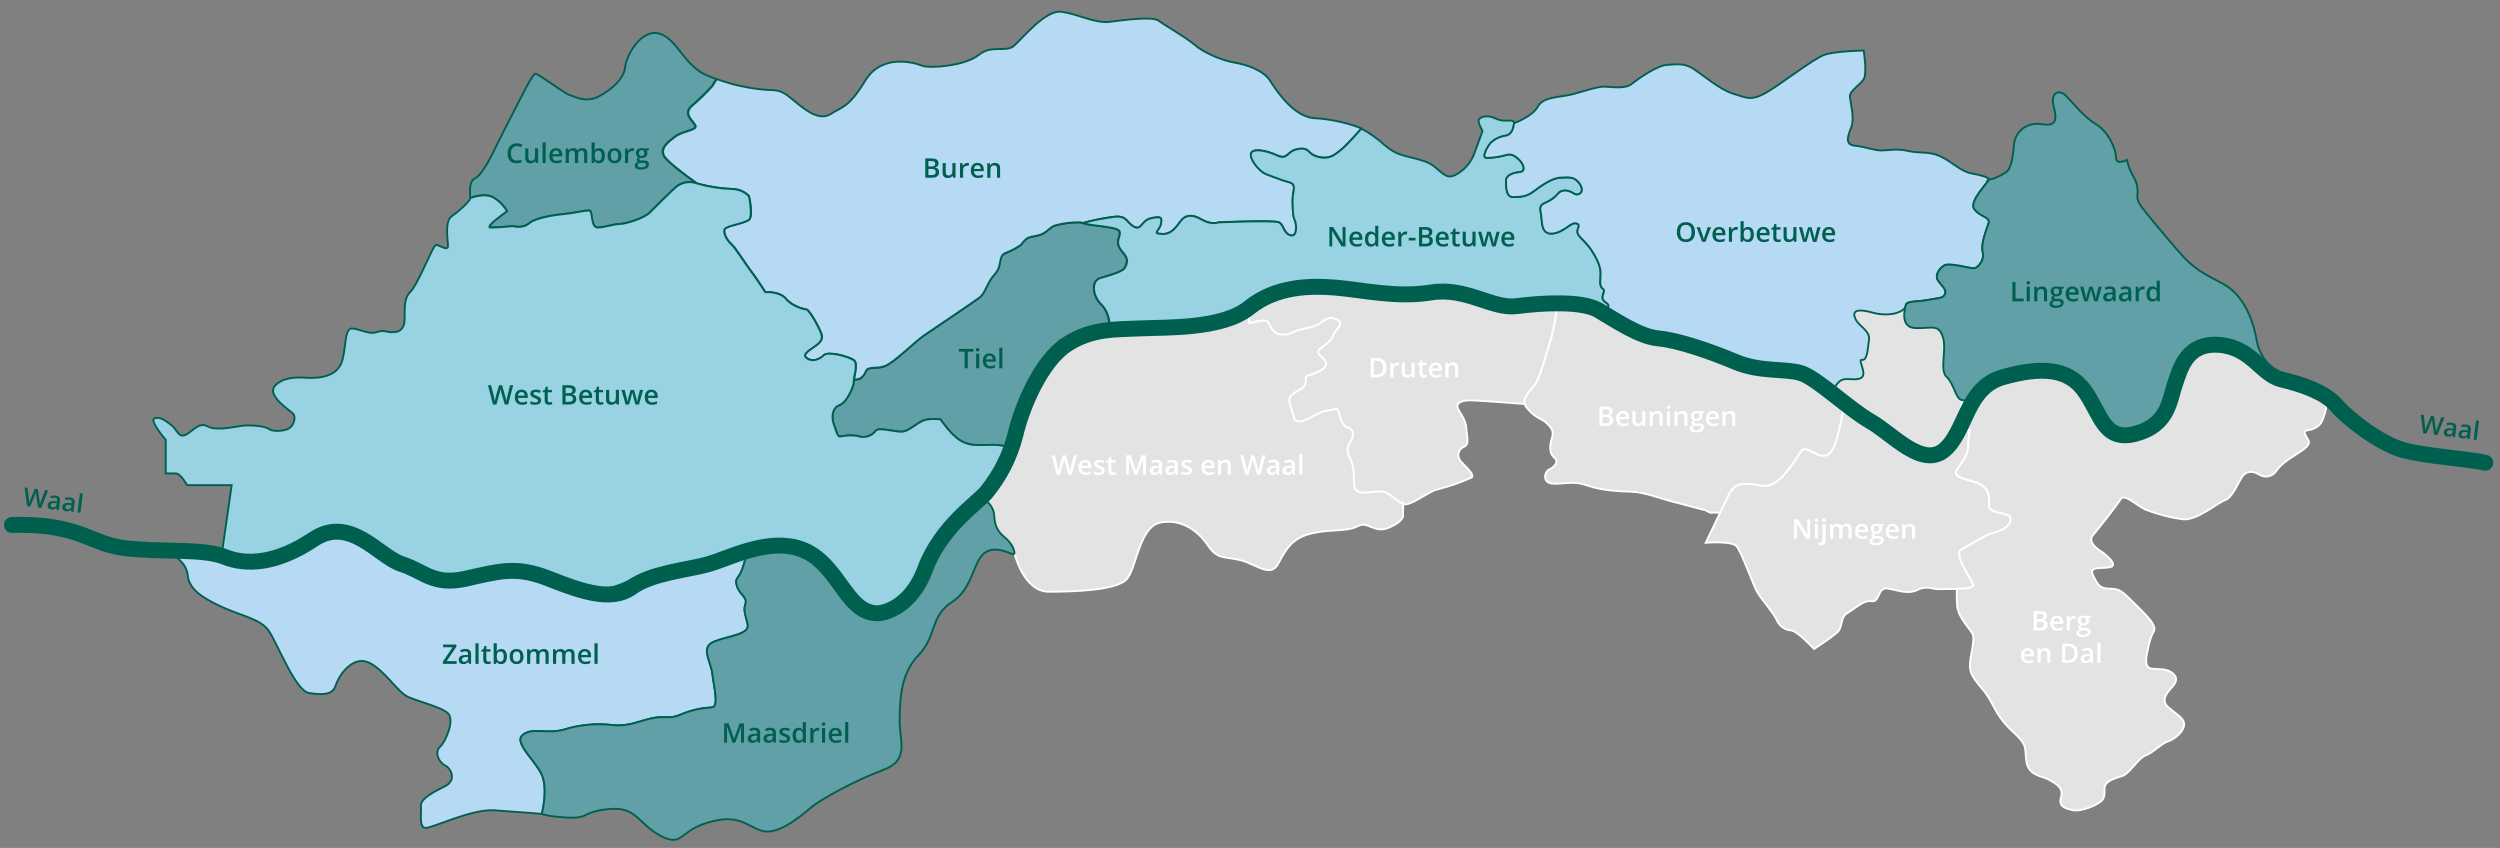 <svg xmlns="http://www.w3.org/2000/svg" id="Laag_1" data-name="Laag 1" viewBox="0 0 784.49 266.08"><rect x="0" y="0" width="784.49" height="266.08" fill="#808080" stroke="none"/><defs><style>      .cls-1 {        fill: #b7daf4;      }      .cls-2, .cls-3, .cls-4 {        stroke-width: .6px;      }      .cls-2, .cls-3, .cls-4, .cls-5 {        fill: none;      }      .cls-2, .cls-5 {        stroke: #00604f;      }      .cls-6 {        fill: #fff;      }      .cls-3 {        stroke: #2a3b51;      }      .cls-7 {        fill: #e3e3e3;      }      .cls-8 {        fill: #98d2e3;      }      .cls-9 {        fill: #60a0a6;      }      .cls-4 {        stroke: #fff;        stroke-miterlimit: 10;      }      .cls-5 {        stroke-linecap: round;        stroke-linejoin: round;        stroke-width: 5px;      }      .cls-10 {        fill: #00604f;      }    </style></defs><path class="cls-7" d="M614.94,125.21c-1.48-1.15-2-5-4.11-6.93-2.4-2.24.15-8.46-1.23-12.6s-3.45-2.6-8.63-2.76c-4.19-.13-3.37-5-3.37-5l.42-2c0,1.66-4.5,3.83-10.51,2.16s-6.17.24-5.17,2.2,4.5,3.64,4.17,6.14-.5,6.84-2.17,6.5,1.84,4.51-.33,5.67-5-.52-6.84,1.16-1.5,3.51-4.17,2.18c0,0,6,3.6,5.29,7.08s-2.09,12.67-5,13.79-6.27-3.06-7.83-1.53-6.49,12-12.31,11.15-8.72-1.35-10.74,2.9l-7.16,15s8.24-.68,9.72,1.11,5.27,12.31,6.39,14.32,5.13,6.49,6.14,8.73c.75,1.92,2.54,3.23,4.6,3.35,2,.23,7.16,5.82,7.16,5.82,0,0,4.48-2.91,6.94-4.92s.85-4.72,3.56-6.39,5.16-4.13,7.62-3.68,1.79-4.47,4.93-4,6.26,2,9.39.45,5.37,0,6.94-.22,11,.45,10.52-1.34-6.49-9.85-3.58-11.19,7.16-4.48,10.74-5.37,5.14-3.13,4.47-4.7-6.86-.89-6.67-3.8,0-4.7-2.28-6.27-9.62-2-7.83-4.7,3.58-4.69,3.58-7.38c.01-1.71.2-3.41.55-5.08l-2.93-1,.44-8.52-.71-.33Z"></path><path class="cls-4" d="M614.94,125.21c-1.48-1.15-2-5-4.11-6.93-2.4-2.24.15-8.46-1.23-12.6s-3.45-2.6-8.63-2.76c-4.19-.13-3.37-5-3.37-5l.42-2c0,1.66-4.5,3.83-10.51,2.16s-6.17.24-5.17,2.2,4.5,3.64,4.17,6.14-.5,6.84-2.17,6.5,1.84,4.51-.33,5.67-5-.52-6.84,1.16-1.5,3.51-4.17,2.18c0,0,6,3.6,5.29,7.08s-2.09,12.67-5,13.79-6.27-3.06-7.83-1.53-6.49,12-12.31,11.15-8.72-1.35-10.74,2.9l-7.16,15s8.24-.68,9.72,1.11,5.27,12.31,6.39,14.32,5.13,6.49,6.14,8.73c.75,1.92,2.54,3.23,4.6,3.35,2,.23,7.16,5.82,7.16,5.82,0,0,4.48-2.91,6.94-4.92s.85-4.72,3.56-6.39,5.16-4.13,7.62-3.68,1.79-4.47,4.93-4,6.26,2,9.39.45,5.37,0,6.94-.22,11,.45,10.52-1.34-6.49-9.85-3.58-11.19,7.16-4.48,10.74-5.37,5.14-3.13,4.47-4.7-6.86-.89-6.67-3.8,0-4.7-2.28-6.27-9.62-2-7.83-4.7,3.58-4.69,3.58-7.38c.01-1.71.2-3.41.55-5.08l-2.93-1,.44-8.52-.71-.33Z"></path><path class="cls-7" d="M614.09,184.77c2.71-.06,5.31-.31,5.07-1.27-.45-1.79-6.49-9.85-3.58-11.19s7.16-4.48,10.74-5.37,5.14-3.13,4.47-4.7-6.86-.89-6.67-3.8,0-4.7-2.28-6.27-9.62-2-7.83-4.7,3.58-4.69,3.58-7.38c.01-1.71.2-3.41.55-5.08l-2.93-1,.44-8.52,1.38.16c2.07.34,1.9-.16,1.9-.16,0,0,8.8-7.59,13.81-7.77s12.08-1.38,15.54.87,8.63,12.6,10.7,14.15,4.32,4.67,10,4.67,8.29-2.08,9.67-6.05,4.66-17.26,10.19-19.68,9.15-4,11.91-1.73,8.8,7.6,11.22,8.29,6,1.9,6,1.9c0,0,4.94,1.42,6.27,2.35s5.86,2.53,5.86,4c-.15,2.21-.76,4.36-1.8,6.31-1.04,1.23-2.52,2.02-4.12,2.2-1.33.2-1.13.86-.4,2.13s2,2.18-2.54,5-5.93,4.14-7.16,5.93c-1.27,1.62-3.57,1.96-5.26.79-1.67-1-3.91-1.35-5.37.94s-2.9,6.33-5.36,7.22-8.84,6.49-13.21,5.93c-4.06-.56-8.04-1.61-11.85-3.13-2.24-1-6.38-5-7.5-3.24s-7.38,9.84-8.72,11.29-.23,3.36,2,4.81,6.19,4.81,3.19,5.33-6.71-.44-5.14,2.69,2.12,4,5.37,4.05,3.8.95,8.5,5.55,6,6.51,5,8.07-1.68,4.93-2,6.6-.79,4.48,1.34,4.82,4.47-.12,6.38,1.23,1.67,2.79.44,4.25-4.25,4.25-1.56,6.6,5.48,3.69,5,5.93-3.24,4.3-5.14,4.89-4.7,3.61-6.94,4.39-4.92,5.59-7.16,6.38-5.82,1.45-5.7,4.25-.45,3.47-2.35,4.59-5.82,2.46-7.83,1.9-4.37-1-3.47-4-1.57-4.25-3.69-5.48-6.49-1.23-7.16-5.71.56-5-4.14-9.28-5.6-7.27-7.61-10.63-5.48-5.93-5.93-9.28,2-9.18.56-11.3-4.25-5-4.59-8.19c-.2-1.84-.25-3.7-.14-5.55"></path><path class="cls-4" d="M614.09,184.77c2.71-.06,5.31-.31,5.07-1.27-.45-1.79-6.49-9.85-3.58-11.19s7.16-4.48,10.74-5.37,5.14-3.13,4.47-4.7-6.86-.89-6.67-3.8,0-4.7-2.28-6.27-9.62-2-7.83-4.7,3.58-4.69,3.58-7.38c.01-1.71.2-3.41.55-5.08l-2.93-1,.44-8.52,1.38.16c2.07.34,1.9-.16,1.9-.16,0,0,8.8-7.59,13.81-7.77s12.08-1.38,15.54.87,8.63,12.6,10.7,14.15,4.32,4.67,10,4.67,8.29-2.08,9.67-6.05,4.66-17.26,10.19-19.68,9.15-4,11.91-1.73,8.8,7.6,11.22,8.29,6,1.9,6,1.9c0,0,4.94,1.42,6.27,2.35s5.86,2.53,5.86,4c-.15,2.21-.76,4.36-1.8,6.31-1.04,1.23-2.52,2.02-4.12,2.2-1.33.2-1.13.86-.4,2.13s2,2.18-2.54,5-5.93,4.14-7.16,5.93c-1.27,1.62-3.57,1.96-5.26.79-1.67-1-3.91-1.35-5.37.94s-2.9,6.33-5.36,7.22-8.84,6.49-13.21,5.93c-4.06-.56-8.04-1.61-11.85-3.13-2.24-1-6.38-5-7.5-3.24s-7.38,9.84-8.72,11.29-.23,3.36,2,4.81,6.19,4.81,3.19,5.33-6.71-.44-5.14,2.69,2.12,4,5.37,4.05,3.8.95,8.5,5.55,6,6.51,5,8.07-1.68,4.93-2,6.6-.79,4.48,1.34,4.82,4.47-.12,6.38,1.23,1.67,2.79.44,4.25-4.25,4.25-1.56,6.6,5.48,3.69,5,5.93-3.24,4.3-5.14,4.89-4.7,3.61-6.94,4.39-4.92,5.59-7.16,6.38-5.82,1.45-5.7,4.25-.45,3.47-2.35,4.59-5.82,2.46-7.83,1.9-4.37-1-3.47-4-1.57-4.25-3.69-5.48-6.49-1.23-7.16-5.71.56-5-4.14-9.28-5.6-7.27-7.61-10.63-5.48-5.93-5.93-9.28,2-9.18.56-11.3-4.25-5-4.59-8.19c-.18-1.84-.21-3.7-.09-5.55Z"></path><path class="cls-7" d="M537.53,160.84c-.82.35-2.28-.7-2.28-.7,0,0-8.25-2.14-11.15-2.92s-8.17-2.8-12.14-2.92-9.34-.35-14-2-8.06-.12-11.1-.59-2.1-3.85-.7-4.43,3.27-2.34,1.52-3.74-1.28-4.32-.7-6.11.23-2.88-1.63-4.63-2.69-1-5.84-4.32.93-6,2.33-8.06,3.86-11,4.91-14.36c.8-3.03,1.38-6.12,1.75-9.23,3.72,0,6.71.42,11.49.85l3.9.82c.12.39,12.76,7.16,16.43,8.16s7.17.07,16.17,4.58c5.95,2.78,12.43,4.27,19,4.38,11.34,2,14.84,5,17.51,6.29,0,0,6,3.6,5.29,7.08-.71,3.48-2.09,12.67-5,13.79s-6.27-3.06-7.83-1.53-6.49,12-12.31,11.15-8.72-1.35-10.74,2.9l-2.67,5.59-2.21-.05Z"></path><path class="cls-4" d="M537.53,160.84c-.82.35-2.28-.7-2.28-.7,0,0-8.25-2.14-11.15-2.92s-8.17-2.8-12.14-2.92-9.34-.35-14-2-8.06-.12-11.1-.59-2.1-3.85-.7-4.43,3.27-2.34,1.52-3.74-1.28-4.32-.7-6.11.23-2.88-1.63-4.63-2.69-1-5.84-4.32.93-6,2.33-8.06,3.86-11,4.91-14.36c.8-3.03,1.38-6.12,1.75-9.23,3.72,0,6.71.42,11.49.85l3.9.82c.12.39,12.76,7.16,16.43,8.16s7.17.07,16.17,4.58c5.95,2.78,12.43,4.27,19,4.38,11.34,2,14.84,5,17.51,6.29,0,0,6,3.6,5.29,7.08-.71,3.48-2.09,12.67-5,13.79s-6.27-3.06-7.83-1.53-6.49,12-12.31,11.15-8.72-1.35-10.74,2.9l-2.67,5.59-2.21-.05Z"></path><path class="cls-7" d="M392,98c3.44-2.12,6-4.3,8.85-5,5.63-1.49,13.07-3.61,21.38-1.17s26.41.85,30.87,1.06,11.15.43,16.89,2.34,13.38,1.7,17.1,1.7h1.36c-.37,3.11-.95,6.2-1.75,9.23-1.05,3.38-3.51,12.26-4.91,14.36-1.13,1.7-4,3.78-3.42,6.24,0,0-14.33-1.13-17.1-1.13s-4.5.92-3.8,2.54,2.42,3.23,2.65,6.23,1,5.08-.69,5.77-2.66,2.88-.81,4.85,4.27,4.15,3.12,4.84c-3.43,1.54-6.98,2.78-10.62,3.7-3.12.69-8.43,5.42-10.85,4.61s-3.92-3.81-7-3.92-8.14,1.85-8.37-2,0-5.66-1.27-8.43-1-3.35.23-5.42.69-3.69-.92-4.16-2.19-2-2.77-4.5-1.5-.83-3.93-.82-9.46,5.9-10.27,2.09-2.77-5.65-.11-7.5,3.58-1.67,3.81-3.72-.7-1.36,2.42-2.51,4.39-2.31,3.81-3.81-3.93-2.54-1.39-4.27,3-2.31,3.93-4.27,3.34-3.46,1.27-4.5-3-.81-5.31.92-6.7,1.85-8.54,2.89-4.85,1.28-6.47-.51-.57-3.19-3.23-3.07-3.23,1-4.27.58l.11-3.24Z"></path><path class="cls-4" d="M392,98c3.44-2.12,6-4.3,8.85-5,5.63-1.49,13.07-3.61,21.38-1.17s26.41.85,30.87,1.06,11.15.43,16.89,2.34,13.38,1.7,17.1,1.7h1.36c-.37,3.11-.95,6.2-1.75,9.23-1.05,3.38-3.51,12.26-4.91,14.36-1.13,1.7-4,3.78-3.42,6.24,0,0-14.33-1.13-17.1-1.13s-4.5.92-3.8,2.54,2.42,3.23,2.65,6.23,1,5.08-.69,5.77-2.66,2.88-.81,4.85,4.27,4.15,3.12,4.84c-3.43,1.54-6.98,2.78-10.62,3.7-3.12.69-8.43,5.42-10.85,4.61s-3.92-3.81-7-3.92-8.14,1.85-8.37-2,0-5.66-1.27-8.43-1-3.35.23-5.42.69-3.69-.92-4.16-2.19-2-2.77-4.5-1.5-.83-3.93-.82-9.46,5.9-10.27,2.09-2.77-5.65-.11-7.5,3.58-1.67,3.81-3.72-.7-1.36,2.42-2.51,4.39-2.31,3.81-3.81-3.93-2.54-1.39-4.27,3-2.31,3.93-4.27,3.34-3.46,1.27-4.5-3-.81-5.31.92-6.7,1.85-8.54,2.89-4.85,1.28-6.47-.51-.57-3.19-3.23-3.07-3.23,1-4.27.58l.11-3.24Z"></path><path class="cls-7" d="M440.31,158.14c-2.42-.8-3.92-3.81-7-3.92s-8.14,1.85-8.37-2,0-5.66-1.27-8.43-1-3.34.23-5.42.69-3.7-.92-4.16-2.19-2-2.77-4.5-1.5-.83-3.93-.82-9.46,5.9-10.27,2.09-2.77-5.65-.11-7.5,3.57-1.67,3.81-3.72-.7-1.36,2.42-2.51,4.38-2.31,3.81-3.81-3.93-2.54-1.39-4.27,3-2.31,3.93-4.27,3.34-3.46,1.27-4.5-3-.81-5.31.92-6.7,1.85-8.54,2.89-4.85,1.29-6.47-.51-.57-3.19-3.23-3.07-3.23,1-4.27.58l.07-3.21c-4.17,2.69-8.93,4.31-13.87,4.72-12.32,1.06-29.8,1-29.8,1h0s-1.18.5-7.72,2.51-11.25,9.9-15.61,14.1-8.61,20.7-8.61,20.7c.67,1.79-1.79,9.39-5.37,11.85l-3.45,2.72s4.17,2.49,4.34,6,1.18,5.2,3.19,6.88,3,3.36,3.19,5c0,0,2.8,12.2,10.85,12.2s21.46-.44,24.49-4,3.93-16.34,10.41-17.68,11.86,2.46,15,7.16,5.6,3.36,10.52,4.7,9.17,5.59,11.63.89,4.48-8,10.52-9.39,11-.45,14.32-2.24,5.15,2.46,9.84.45,4.4-3.81,4.4-3.81l.04-3.62Z"></path><path class="cls-4" d="M440.31,158.14c-2.42-.8-3.92-3.81-7-3.92s-8.14,1.85-8.37-2,0-5.66-1.27-8.43-1-3.34.23-5.42.69-3.7-.92-4.16-2.19-2-2.77-4.5-1.5-.83-3.93-.82-9.46,5.9-10.27,2.09-2.77-5.65-.11-7.5,3.57-1.67,3.81-3.72-.7-1.36,2.42-2.51,4.38-2.31,3.81-3.81-3.93-2.54-1.39-4.27,3-2.31,3.93-4.27,3.34-3.46,1.27-4.5-3-.81-5.31.92-6.7,1.85-8.54,2.89-4.85,1.29-6.47-.51-.57-3.19-3.23-3.07-3.23,1-4.27.58l.07-3.21c-4.17,2.69-8.93,4.31-13.87,4.72-12.32,1.06-29.8,1-29.8,1h0s-1.18.5-7.72,2.51-11.25,9.9-15.61,14.1-8.61,20.7-8.61,20.7c.67,1.79-1.79,9.39-5.37,11.85l-3.45,2.72s4.17,2.49,4.34,6,1.18,5.2,3.19,6.88,3,3.36,3.19,5c0,0,2.8,12.2,10.85,12.2s21.46-.44,24.49-4,3.93-16.34,10.41-17.68,11.86,2.46,15,7.16,5.6,3.36,10.52,4.7,9.17,5.59,11.63.89,4.48-8,10.52-9.39,11-.45,14.32-2.24,5.15,2.46,9.84.45,4.4-3.81,4.4-3.81l.04-3.62Z"></path><path class="cls-9" d="M222.19,23.82c-7.55-3-9.57-11.58-15.27-13.26s-10.41,6.88-10.74,10.44-4,7-8.22,9.23-7.56,0-9.07-.34-10.06-6.89-10.89-6.74-3.36,5.2-3.36,5.2c0,0-7.72,14.93-9.06,17.79s-4.37,8.86-6.58,9.86-1.4,6.11-1.4,6.11c0,0,4.58-1.89,7.49,0,1.65,1.03,3.02,2.44,4,4.12,0,0-7.38,5.15-5.15,5.15s6.94-.45,6.94-.45c0,0,3.13.9,5.15-.89s8.5-2.69,11-2.91,6.49-1.12,7.83-1.12.22,5.59,2.91,5.37,4.92-1.12,6.71-1.12,7.61-1.79,9.4-3.58,6.26-6.26,8-7.83c1.81-1.66,4.4-2.18,6.71-1.34,0,0-9.51-6.56-10.44-8.83s1.19-4,3.73-5.88,7.22-1.87,6.15-3.61-3.87-3.61-.8-6.15c2.18-1.86,4.23-3.87,6.15-6l1.41-2.23-2.6-.99Z"></path><path class="cls-2" d="M222.19,23.82c-7.55-3-9.57-11.58-15.27-13.26s-10.41,6.88-10.74,10.44-4,7-8.22,9.23-7.56,0-9.07-.34-10.06-6.89-10.89-6.74-3.36,5.2-3.36,5.2c0,0-7.72,14.93-9.06,17.79s-4.37,8.86-6.58,9.86-1.4,6.11-1.4,6.11c0,0,4.58-1.89,7.49,0,1.65,1.03,3.02,2.44,4,4.12,0,0-7.38,5.15-5.15,5.15s6.94-.45,6.94-.45c0,0,3.13.9,5.15-.89s8.5-2.69,11-2.91,6.49-1.12,7.83-1.12.22,5.59,2.91,5.37,4.92-1.12,6.71-1.12,7.61-1.79,9.4-3.58,6.26-6.26,8-7.83c1.81-1.66,4.4-2.18,6.71-1.34,0,0-9.51-6.56-10.44-8.83s1.19-4,3.73-5.88,7.22-1.87,6.15-3.61-3.87-3.61-.8-6.15c2.18-1.86,4.23-3.87,6.15-6l1.41-2.23-2.6-.99Z"></path><path class="cls-1" d="M233.17,173.18c-2.93,1.16-7.34,2.37-16.07,3.18,0,0-10.74,1.34-16.78,4.47s-12.08,6.27-23.94,2.46-11.19-7.61-22.15-5.14-17.95,5.9-24.61-.23c-6-5.48-16.7-9.77-26.85-10.49-8-.57-12.53,10.27-25.75,10.13l-7.71-1.12s-7.88-2.44-11.91-2.77-2.85.67-2.85.67c0,0,4,2.18,4.36,6.21s4,6.79,10.41,9.77,12.25,3.82,14.93,7.51,8.39,19,12.76,19.64,7.38.67,8.39-2.52,5.37-9.4,10.4-7,8.89,9.23,12.25,10.74c3.36,1.51,10.57,3.19,12.59,5.2s-.68,8.73-2.52,10.41-.51,4.86,1.51,5.87,3.69,4.7,0,6.55-7.72,3.9-7.55,6.22-.67,6.86,1.51,6.86,14.43-6,21.48-5.53,14.93,1.12,14.93,1.12c0,0,1.68-6,.5-10.91s-9.56-11.14-6.54-13.79,7.72-.13,13.26-1.81c4.88-1.51,10.03-1.96,15.1-1.34,5,.5,8.39-1.35,12.42-2.19s5.25.51,9-1.17c3.05-1.3,6.31-2.04,9.62-2.18,2.35-.17.67-6.38.17-10.57s-3.86-8.23.5-10.07,11.41-2.18,10.58-5.54-1.35-4.36-.68-6.38-1.84-2.85-2.68-5.53.5-2,1.68-5.37.84-3.19.84-3.19l-.6-2.17Z"></path><path class="cls-2" d="M233.17,173.18c-2.93,1.16-7.34,2.37-16.07,3.18,0,0-10.74,1.34-16.78,4.47s-12.08,6.27-23.94,2.46-11.19-7.61-22.15-5.14-17.95,5.9-24.61-.23c-6-5.48-16.7-9.77-26.85-10.49-8-.57-12.53,10.27-25.75,10.13l-7.71-1.12s-7.88-2.44-11.91-2.77-2.85.67-2.85.67c0,0,4,2.18,4.36,6.21s4,6.79,10.41,9.77,12.25,3.82,14.93,7.51,8.39,19,12.76,19.64,7.38.67,8.39-2.52,5.37-9.4,10.4-7,8.89,9.23,12.25,10.74c3.36,1.51,10.57,3.19,12.59,5.2s-.68,8.73-2.52,10.41-.51,4.86,1.51,5.87,3.69,4.7,0,6.55-7.72,3.9-7.55,6.22-.67,6.86,1.51,6.86,14.43-6,21.48-5.53,14.93,1.12,14.93,1.12c0,0,1.68-6,.5-10.91s-9.56-11.14-6.54-13.79,7.72-.13,13.26-1.81c4.88-1.51,10.03-1.96,15.1-1.34,5,.5,8.39-1.35,12.42-2.19s5.25.51,9-1.17c3.05-1.3,6.31-2.04,9.62-2.18,2.35-.17.67-6.38.17-10.57s-3.86-8.23.5-10.07,11.41-2.18,10.58-5.54-1.35-4.36-.68-6.38-1.84-2.85-2.68-5.53.5-2,1.68-5.37.84-3.19.84-3.19l-.6-2.17Z"></path><path class="cls-9" d="M170,255.39s1.68-6,.5-10.91-9.56-11.14-6.54-13.79,7.72-.13,13.26-1.81c4.88-1.51,10.03-1.96,15.1-1.34,5,.5,8.39-1.35,12.42-2.19s5.25.51,9-1.17c3.05-1.3,6.31-2.04,9.62-2.18,2.35-.17.67-6.38.17-10.57s-3.86-8.23.5-10.07,11.41-2.18,10.57-5.54-1.34-4.36-.67-6.38-1.84-2.85-2.68-5.53.5-2,1.68-5.37.84-3.19.84-3.19l-.43-1.54-.26-.59c4.19-1.64,5.33-3.18,11.52-3.31,10.52-.22,13.89,3.54,16.8,9.13s9.22,11.3,9.22,11.3c10.29,3.9,12.7-1.23,15.84-4.14s10.51-18.35,11.41-20.58c.67-1.68,5.74-6.63,9.75-10,0,0,4.17,2.49,4.34,6s1.18,5.2,3.19,6.88,3,3.36,3.19,5-4.7-2.68-8.89-.33-3.86,11.41-10.74,15.77-4.7,10.6-10.41,16.55-5.87,13.66-6,20.37,3.36,12.58-5.2,15.77-19.47,9.06-23,12.08c-3.53,3.02-10.57,8.73-15.44,6.88s-7.21-5.2-16.44-2.51c-9.23,2.69-7.89,7.88-14.94,4.19s-7.38-9.23-16.11-8.39-6.2,3-12.75,2.69-8.39-1.18-8.39-1.18"></path><path class="cls-2" d="M170,255.39s1.68-6,.5-10.91-9.56-11.14-6.54-13.79,7.72-.13,13.26-1.81c4.88-1.51,10.03-1.96,15.1-1.34,5,.5,8.39-1.35,12.42-2.19s5.25.51,9-1.17c3.05-1.3,6.31-2.04,9.62-2.18,2.35-.17.67-6.38.17-10.57s-3.86-8.23.5-10.07,11.41-2.18,10.57-5.54-1.34-4.36-.67-6.38-1.84-2.85-2.68-5.53.5-2,1.68-5.37.84-3.19.84-3.19l-.43-1.54-.26-.59c4.19-1.64,5.33-3.18,11.52-3.31,10.52-.22,13.89,3.54,16.8,9.13s9.22,11.3,9.22,11.3c10.29,3.9,12.7-1.23,15.84-4.14s10.51-18.35,11.41-20.58c.67-1.68,5.74-6.63,9.75-10,0,0,4.17,2.49,4.34,6s1.18,5.2,3.19,6.88,3,3.36,3.19,5-4.7-2.68-8.89-.33-3.86,11.41-10.74,15.77-4.7,10.6-10.41,16.55-5.87,13.66-6,20.37,3.36,12.58-5.2,15.77-19.47,9.06-23,12.08c-3.53,3.02-10.57,8.73-15.44,6.88s-7.21-5.2-16.44-2.51c-9.23,2.69-7.89,7.88-14.94,4.19s-7.38-9.23-16.11-8.39-6.2,3-12.75,2.69-8.42-1.18-8.42-1.18Z"></path><path class="cls-9" d="M267.89,119.75c-.03.74-.21,1.47-.53,2.14-.78,2-2.32,4.65-3.95,5.24-2.46.9-2.46,4.23-1.79,5.92s1.12,4.15,2,3.93,4.26-.64,6.05,0c1.92.49,3.94-.22,5.14-1.8.9-1.34,6.71.67,8.73.22s4-2.46,6-3.35,5.59-.45,5.59-.45c0,0,3.13,4.7,6,6.49s4.92,1.56,7.39,1.56,7.16-.44,7.83,1.35c0,0,4.25-16.51,8.61-20.7s9.06-12.08,15.61-14.1,7.72-2.51,7.72-2.51c0,0,.16-5.37-2.69-8.06s-3.36-7.55-.34-8.39,6.88-2,7.56-3.07,1.34-2.63,0-4.31-2.52-2.85-1.85-5,.84-2.78-2.35-3.4-7-.79-8.89-1.46-7.27.33-8.84.84-2.74,2.68-5.59,3.19-3.19.5-5,2.85c-1.45,1.04-3.03,1.88-4.7,2.52-2.68,1-1,4-3.52,6.71s-2.85,5.87-4.87,7.38-14.76,10.07-17.45,11.92-9.4,8.55-12.25,9.56-5.37-.17-6,1.85c-.32.82-.89,1.53-1.63,2-1,.67-1.88-.13-2,1"></path><path class="cls-3" d="M267.89,119.75c-.03.74-.21,1.47-.53,2.14-.78,2-2.32,4.65-3.95,5.24-2.46.9-2.46,4.23-1.79,5.92s1.12,4.15,2,3.93,4.26-.64,6.05,0c1.92.49,3.94-.22,5.14-1.8.9-1.34,6.71.67,8.73.22s4-2.46,6-3.35,5.59-.45,5.59-.45c0,0,3.13,4.7,6,6.49s4.92,1.56,7.39,1.56,7.16-.44,7.83,1.35c0,0,4.25-16.51,8.61-20.7s9.06-12.08,15.61-14.1,7.72-2.51,7.72-2.51c0,0,.16-5.37-2.69-8.06s-3.36-7.55-.34-8.39,6.88-2,7.56-3.07,1.34-2.63,0-4.31-2.52-2.85-1.85-5,.84-2.78-2.35-3.4-7-.79-8.89-1.46-7.27.33-8.84.84-2.74,2.68-5.59,3.19-3.19.5-5,2.85c-1.45,1.04-3.03,1.88-4.7,2.52-2.68,1-1,4-3.52,6.71s-2.85,5.87-4.87,7.38-14.76,10.07-17.45,11.92-9.4,8.55-12.25,9.56-5.37-.17-6,1.85c-.32.82-.89,1.53-1.63,2-.97.6-1.88-.2-1.99.93Z"></path><path class="cls-1" d="M427.21,40.32s-4.76,5.45-6.33,6.6-3.24,3.24-7.11,2.3-2.51-3-6.28-2.51-3.14,3.66-6.8,2-7.85-2.31-8.16-.42,2.82,5.65,4.92,6.38,4.91,1.94,7.11,2.49,1.36,2.43,1.15,4-.1,6.69.53,7.74,1,5.55-1.26,4.92-2.09-3.32-3.66-4.07-18.94,0-18.94,0c0,0-2.2.93-5.23-.85s-4.81-1.36-6.07-.21-2.72,4.81-6.28,4.71-1-.84-.52-3.14-.21-2.41-3.14-1.78-2.93,4-5.34,2.62-2.09-3.35-5.75-3.14c-3.46.4-6.88,1.07-10.23,2-.34-.11-.69-.18-1.05-.2-2.63-.04-5.25.3-7.79,1-1.57.5-2.74,2.68-5.59,3.19s-3.19.5-5,2.85c-1.45,1.04-3.03,1.88-4.7,2.51-2.68,1-1,4-3.52,6.72s-2.85,5.87-4.87,7.38-14.76,10.07-17.45,11.91-9.39,8.56-12.25,9.57-5.37-.17-6,1.85c-.32.81-.89,1.49-1.63,1.95-.46.25-.98.38-1.5.36-.27,0-.5.65-.5.65,0-.34.02-.67.08-1,.3-1.72,1.15-4.81-.08-5.7-1.57-1.13-8.06-2.9-9.4-1.56s-3.58,2.24-5.39.9,1.81-2.91,3.6-4.48c1.79-1.57,1.34-2.68,0-5.37s-3.13-5.37-3.6-5.37-4.46-.89-6.47-3.35-6.49-2.11-6.49-2.11c0,0-3.13-4.83-4.55-6.62s-4.84-7.38-6.19-8.5-2.91-4-1.79-4.92,6-1.57,7.39-2.69,0-7.38,0-7.38c-1.3-1.35-3.06-2.15-4.93-2.24-3.68-.13-7.32-.67-10.88-1.61l-.53-.18-.87-.61c-2.37-1.69-8.81-6.38-9.57-8.23-.94-2.27,1.19-4,3.73-5.87s7.22-1.87,6.15-3.61-3.87-3.61-.8-6.15c2.18-1.86,4.23-3.87,6.15-6l1.41-2.23.69.25c4.15,1.47,8.46,2.45,12.83,2.93,4.87.67,5.71-.67,10.41,3.35,4.7,4.02,8.56,6.55,11.91,4.37s5.54-1.85,10.74-10.41,15.27-5.7,17.79-4.7,13.76,0,17.79-3.35,8.55-.67,11.07-2.86,9.9-11.4,14.94-10.71,10.57,3.69,14.89,3.18,13.63-1.87,15.65-.33,8.55,5.2,11.24,7.55,8.39,4.87,12.42,5.54,9.23,2.51,11.24,5.7,7.38,11.24,13.76,11.75c4.75.25,9.44,1.21,13.92,2.83l.98.41Z"></path><path class="cls-2" d="M427.21,40.32s-4.76,5.45-6.33,6.6-3.24,3.24-7.11,2.3-2.51-3-6.28-2.51-3.14,3.66-6.8,2-7.85-2.31-8.16-.42,2.82,5.65,4.92,6.38,4.91,1.94,7.11,2.49,1.36,2.43,1.15,4-.1,6.69.53,7.74,1,5.55-1.26,4.92-2.09-3.32-3.66-4.07-18.94,0-18.94,0c0,0-2.2.93-5.23-.85s-4.81-1.36-6.07-.21-2.72,4.81-6.28,4.71-1-.84-.52-3.14-.21-2.41-3.14-1.78-2.93,4-5.34,2.62-2.09-3.35-5.75-3.14c-3.46.4-6.88,1.07-10.23,2-.34-.11-.69-.18-1.05-.2-2.63-.04-5.25.3-7.79,1-1.57.5-2.74,2.68-5.59,3.19s-3.19.5-5,2.85c-1.45,1.04-3.03,1.88-4.7,2.51-2.68,1-1,4-3.52,6.72s-2.85,5.87-4.87,7.38-14.76,10.07-17.45,11.91-9.39,8.56-12.25,9.57-5.37-.17-6,1.85c-.32.81-.89,1.49-1.63,1.95-.46.25-.98.38-1.5.36-.27,0-.5.65-.5.65,0-.34.02-.67.08-1,.3-1.72,1.15-4.81-.08-5.7-1.57-1.13-8.06-2.9-9.4-1.56s-3.58,2.24-5.39.9,1.81-2.91,3.6-4.48c1.79-1.57,1.34-2.68,0-5.37s-3.13-5.37-3.6-5.37-4.46-.89-6.47-3.35-6.49-2.11-6.49-2.11c0,0-3.13-4.83-4.55-6.62s-4.84-7.38-6.19-8.5-2.91-4-1.79-4.92,6-1.57,7.39-2.69,0-7.38,0-7.38c-1.3-1.35-3.06-2.15-4.93-2.24-3.68-.13-7.32-.67-10.88-1.61l-.53-.18-.87-.61c-2.37-1.69-8.81-6.38-9.57-8.23-.94-2.27,1.19-4,3.73-5.87s7.22-1.87,6.15-3.61-3.87-3.61-.8-6.15c2.18-1.86,4.23-3.87,6.15-6l1.41-2.23.69.25c4.15,1.47,8.46,2.45,12.83,2.93,4.87.67,5.71-.67,10.41,3.35,4.7,4.02,8.56,6.55,11.91,4.37s5.54-1.85,10.74-10.41,15.27-5.7,17.79-4.7,13.76,0,17.79-3.35,8.55-.67,11.07-2.86,9.9-11.4,14.94-10.71,10.57,3.69,14.89,3.18,13.63-1.87,15.65-.33,8.55,5.2,11.24,7.55,8.39,4.87,12.42,5.54,9.23,2.51,11.24,5.7,7.38,11.24,13.76,11.75c4.75.25,9.44,1.21,13.92,2.83l.98.41Z"></path><path class="cls-8" d="M348.37,103.69s.16-5.37-2.69-8.06-3.36-7.55-.34-8.39,6.88-2,7.56-3.08,1.34-2.62,0-4.3-2.52-2.86-1.85-5,.84-2.79-2.35-3.41-7.05-.78-8.89-1.45c3.35-.93,6.77-1.6,10.23-2,3.66-.21,3.35,1.78,5.75,3.14s2.41-2,5.34-2.62,3.66-.52,3.14,1.78-3,3,.52,3.14,5-3.56,6.28-4.71,3-1.57,6.07.21,5.23.85,5.23.85c0,0,17.37-.75,18.94,0s1.36,3.44,3.66,4.07,1.88-3.87,1.25-4.92-.73-6.17-.52-7.74,1.05-3.46-1.15-4-5-1.76-7.11-2.49-5.24-4.5-4.92-6.38,4.5-1.26,8.16.42,3-1.47,6.8-2,2.41,1.57,6.28,2.51,5.54-1.15,7.11-2.3,6.33-6.6,6.33-6.6c2.52,1.35,4.87,3.01,7,4.93,3.72,3.29,5.95,3.39,10.3,4.56s4.89,1.81,7,3.61,3.08,2.45,5.1,1.49c2.85-1.45,5.03-3.94,6.1-6.95,1.38-3.72,2.13-6,2.44-6.69s-2.76-3.72,0-4.57,4.25.85,6.16,1.06,3.88-.41,3.79.87-.61,3.71-2.73,3.93c-1.77.26-3.41,1.07-4.68,2.33-.53.64-3.08,4.52-1.16,4.63,2.16-.05,4.31-.39,6.38-1,1.59-.43,3.08.74,4.14,1.91s1.8,3.29,0,3.5-4.46.75-4.46,2.87.1,5.08,2.33,5,4-.05,6.27-1.75,5.74-4.24,8.5-4.35,4.56-.42,6.16,2.12-.64,3.83-2,2.87-3.72-1.49-4.89,0c-1.13,1.35-2.59,2.38-4.24,3-1.81.84-1.39,1.91-1.07,3.92s-.1,6.06,3.61,5.63,5.63-3.7,7.44-3.18-.53,2,.63,3.61,2.77,2.55,4.68,5.73,2.44,5.1,2.23,7.54,0,3.08.85,3.72-.75,2.23,0,3.4,2.33,1.06,1.38,2.87.32,1.16-4.46.74-9.14-.85-12.85-.85-11.37.21-17.1-1.7-12.45-2.16-16.91-2.35-22.55,1.38-30.87-1.06-15.75-.32-21.38,1.17-10.4,8.71-22.72,9.77-29.8,1-29.8,1"></path><path class="cls-2" d="M348.37,103.69s.16-5.37-2.69-8.06-3.36-7.55-.34-8.39,6.88-2,7.56-3.08,1.34-2.62,0-4.3-2.52-2.86-1.85-5,.84-2.79-2.35-3.41-7.05-.78-8.89-1.45c3.35-.93,6.77-1.6,10.23-2,3.66-.21,3.35,1.78,5.75,3.14s2.41-2,5.34-2.62,3.66-.52,3.14,1.78-3,3,.52,3.14,5-3.56,6.28-4.71,3-1.57,6.07.21,5.23.85,5.23.85c0,0,17.37-.75,18.94,0s1.36,3.44,3.66,4.07,1.88-3.87,1.25-4.92-.73-6.17-.52-7.74,1.05-3.46-1.15-4-5-1.76-7.11-2.49-5.24-4.5-4.92-6.38,4.5-1.26,8.16.42,3-1.47,6.8-2,2.41,1.57,6.28,2.51,5.54-1.15,7.11-2.3,6.33-6.6,6.33-6.6c2.52,1.35,4.87,3.01,7,4.93,3.72,3.29,5.95,3.39,10.3,4.56s4.89,1.81,7,3.61,3.08,2.45,5.1,1.49c2.85-1.45,5.03-3.94,6.1-6.95,1.38-3.72,2.13-6,2.44-6.69s-2.76-3.72,0-4.57,4.25.85,6.16,1.06,3.88-.41,3.79.87-.61,3.71-2.73,3.93c-1.77.26-3.41,1.07-4.68,2.33-.53.64-3.08,4.52-1.16,4.63,2.16-.05,4.31-.39,6.38-1,1.59-.43,3.08.74,4.14,1.91s1.8,3.29,0,3.5-4.46.75-4.46,2.87.1,5.08,2.33,5,4-.05,6.27-1.75,5.74-4.24,8.5-4.35,4.56-.42,6.16,2.12-.64,3.83-2,2.87-3.72-1.49-4.89,0c-1.13,1.35-2.59,2.38-4.24,3-1.81.84-1.39,1.91-1.07,3.92s-.1,6.06,3.61,5.63,5.63-3.7,7.44-3.18-.53,2,.63,3.61,2.77,2.55,4.68,5.73,2.44,5.1,2.23,7.54,0,3.08.85,3.72-.75,2.23,0,3.4,2.33,1.06,1.38,2.87.32,1.16-4.46.74-9.14-.85-12.85-.85-11.37.21-17.1-1.7-12.45-2.16-16.91-2.35-22.55,1.38-30.87-1.06-15.75-.32-21.38,1.17-10.4,8.71-22.72,9.77-29.8,1-29.8,1Z"></path><path class="cls-1" d="M520.31,106.68c3.67,1,7.17.07,16.17,4.58,5.95,2.78,12.43,4.27,19,4.38,11.34,2,14.85,5,17.51,6.29s2.34-.5,4.17-2.18,4.67,0,6.84-1.16-1.33-6,.33-5.67,1.84-4,2.17-6.5-3.17-4.17-4.17-6.14-.83-3.86,5.17-2.2,10.5-.5,10.5-2.17,4-1.16,7.17-1.83,4.5-.33,5.17-1.83-1.5-3-2.34-4.51.67-3.67,2.17-4.5,7.51.83,9,.94,3.67-2.61,3-5.11,1.17-6.84,1.83-9-2.83-2-4.5-4.54,4.5-8.33,4.5-9.15-2.16-1.35-5.5-2-6-3.67-9.67-5.34-6.51-.83-10-1.66-6.17-.17-8.5-.17-5-1.17-8.34-1.5-2-3.34-1-6-.34-7.51-.5-9.34,3.17-3.67,4.33-5.51,0-9,0-9c0,0-8.82.14-12.32,1.34s-14.34,9.8-18.84,12.18-5.84,1.16-9.84,0-9.67-6-12.51-7.84-5.5-1.34-8.34-1.17-8.67,4.17-11,6-7.17.67-9.17.84-5.67,1.33-9.18,2.33-9.33.67-11,3.84-7.53,5.29-7.53,5.29c-.08,1.27-.61,3.71-2.73,3.93-1.77.26-3.41,1.07-4.68,2.33-.53.64-3.08,4.52-1.16,4.63,2.16-.05,4.31-.39,6.38-1,1.59-.43,3.08.74,4.14,1.91s1.8,3.29,0,3.5-4.46.75-4.46,2.87.1,5.08,2.33,5,4-.05,6.27-1.75,5.74-4.24,8.5-4.35,4.56-.42,6.16,2.12-.64,3.83-2,2.87-3.72-1.49-4.89,0c-1.13,1.35-2.59,2.38-4.24,3-1.81.84-1.39,1.91-1.07,3.92s-.1,6.06,3.61,5.63,5.63-3.7,7.44-3.17-.53,2,.63,3.6,2.77,2.55,4.68,5.73,2.44,5.1,2.23,7.54,0,3.08.85,3.72-.75,2.23,0,3.4,2.33,1.06,1.38,2.87c0,0-.68,1.17-.56,1.56s12.76,7.16,16.43,8.16"></path><path class="cls-2" d="M520.31,106.68c3.67,1,7.17.07,16.17,4.58,5.95,2.78,12.43,4.27,19,4.38,11.34,2,14.85,5,17.51,6.29s2.34-.5,4.17-2.18,4.67,0,6.84-1.16-1.33-6,.33-5.67,1.84-4,2.17-6.5-3.17-4.17-4.17-6.14-.83-3.86,5.17-2.2,10.5-.5,10.5-2.17,4-1.16,7.17-1.83,4.5-.33,5.17-1.83-1.5-3-2.34-4.51.67-3.67,2.17-4.5,7.51.83,9,.94,3.67-2.61,3-5.11,1.17-6.84,1.83-9-2.83-2-4.5-4.54,4.5-8.33,4.5-9.15-2.16-1.35-5.5-2-6-3.67-9.67-5.34-6.51-.83-10-1.66-6.17-.17-8.5-.17-5-1.17-8.34-1.5-2-3.34-1-6-.34-7.51-.5-9.34,3.17-3.67,4.33-5.51,0-9,0-9c0,0-8.82.14-12.32,1.34s-14.34,9.8-18.84,12.18-5.84,1.16-9.84,0-9.67-6-12.51-7.84-5.5-1.34-8.34-1.17-8.67,4.17-11,6-7.17.67-9.17.84-5.67,1.33-9.18,2.33-9.33.67-11,3.84-7.53,5.29-7.53,5.29c-.08,1.27-.61,3.71-2.73,3.93-1.77.26-3.41,1.07-4.68,2.33-.53.64-3.08,4.52-1.16,4.63,2.16-.05,4.31-.39,6.38-1,1.59-.43,3.08.74,4.14,1.91s1.8,3.29,0,3.5-4.46.75-4.46,2.87.1,5.08,2.33,5,4-.05,6.27-1.75,5.74-4.24,8.5-4.35,4.56-.42,6.16,2.12-.64,3.83-2,2.87-3.72-1.49-4.89,0c-1.13,1.35-2.59,2.38-4.24,3-1.81.84-1.39,1.91-1.07,3.92s-.1,6.06,3.61,5.63,5.63-3.7,7.44-3.17-.53,2,.63,3.6,2.77,2.55,4.68,5.73,2.44,5.1,2.23,7.54,0,3.08.85,3.72-.75,2.23,0,3.4,2.33,1.06,1.38,2.87c0,0-.68,1.17-.56,1.56s12.74,7.15,16.41,8.15Z"></path><path class="cls-9" d="M624,56.41c0,.82-6.17,6.65-4.5,9.15,1.67,2.5,5.2,2.44,4.5,4.54s-2.5,6.47-1.83,9-1.5,5.21-3,5.11-7.51-1.77-9-.94-3,3-2.17,4.5,3,3,2.34,4.51-2,1.16-5.17,1.83-7.17.17-7.17,1.84c0,0-2.23,6.82,3,7s7.25-1.38,8.63,2.76-1.17,10.36,1.23,12.6,2.74,6.91,4.82,7.25c1.08.23,2.2.23,3.28,0,0,0,8.8-7.59,13.81-7.77s12.08-1.38,15.54.87,8.63,12.6,10.7,14.15,4.32,4.67,10,4.67,8.29-2.08,9.67-6,4.66-17.26,10.19-19.68,9.15-4,11.91-1.72,8.8,7.59,11.22,8.28,6,1.9,6,1.9c0,0-8.63-6-9.84-13.29s-4.48-14.5-10.36-17.78-9-4.15-14.67-10.88c0,0-6.39-7.42-8.29-9.84s-4.49-5.18-4.14-6.91c.31-2.23-.17-4.49-1.38-6.39-.87-1.57-1.51-3.25-1.9-5,0,0-3.42,1.83-3.42-.77s-2.4-8.12-6.21-10.36-7.26-6.73-9.5-9-4.67-.69-4,2.59c.67,3.28,2.09,7.27-3.29,6.37s-8.63,2.59-9,6.21-.69,7.77-2.76,9c-1.11.69-2.28,1.29-3.49,1.79l-1.75.41Z"></path><path class="cls-2" d="M624,56.41c0,.82-6.17,6.65-4.5,9.15,1.67,2.5,5.2,2.44,4.5,4.54s-2.5,6.47-1.83,9-1.5,5.21-3,5.11-7.51-1.77-9-.94-3,3-2.17,4.5,3,3,2.34,4.51-2,1.16-5.17,1.83-7.17.17-7.17,1.84c0,0-2.23,6.82,3,7s7.25-1.38,8.63,2.76-1.17,10.36,1.23,12.6,2.74,6.91,4.82,7.25c1.08.23,2.2.23,3.28,0,0,0,8.8-7.59,13.81-7.77s12.08-1.38,15.54.87,8.63,12.6,10.7,14.15,4.32,4.67,10,4.67,8.29-2.08,9.67-6,4.66-17.26,10.19-19.68,9.15-4,11.91-1.72,8.8,7.59,11.22,8.28,6,1.9,6,1.9c0,0-8.63-6-9.84-13.29s-4.48-14.5-10.36-17.78-9-4.15-14.67-10.88c0,0-6.39-7.42-8.29-9.84s-4.49-5.18-4.14-6.91c.31-2.23-.17-4.49-1.38-6.39-.87-1.57-1.51-3.25-1.9-5,0,0-3.42,1.83-3.42-.77s-2.4-8.12-6.21-10.36-7.26-6.73-9.5-9-4.67-.69-4,2.59c.67,3.28,2.09,7.27-3.29,6.37s-8.63,2.59-9,6.21-.69,7.77-2.76,9c-1.11.69-2.28,1.29-3.49,1.79l-1.75.41Z"></path><path class="cls-8" d="M128.67,91.69c2.68-2.69,7.05-14.44,8.05-14.77s4,2.35,3.86,0-1-7.55,1.18-9.06,5.54-4.53,5.87-5.71c0,0,4.58-1.88,7.49,0,1.65,1.03,3.02,2.45,4,4.13,0,0-7.38,5.14-5.15,5.14s6.94-.45,6.94-.45c0,0,3.13.9,5.14-.89s8.51-2.69,11-2.91,6.49-1.12,7.83-1.12.22,5.6,2.91,5.37,4.92-1.12,6.71-1.12,7.61-1.79,9.4-3.58,6.26-6.26,8-7.83c1.82-1.66,4.4-2.17,6.71-1.34,3.71,1.07,7.55,1.67,11.41,1.79,1.89.08,3.67.88,4.98,2.24,0,0,1.34,6.26,0,7.38s-6.27,1.79-7.39,2.69.45,3.8,1.79,4.92,4.78,6.71,6.19,8.5,4.55,6.62,4.55,6.62c0,0,4.48-.35,6.49,2.11s6,3.35,6.47,3.35,2.26,2.69,3.6,5.37c1.34,2.68,1.79,3.81,0,5.37s-5.42,3.13-3.6,4.48,4,.44,5.39-.9,7.83.43,9.4,1.56-.23,5.82,0,6.72-2,6.49-4.48,7.38-2.46,4.23-1.79,5.92,1.12,4.15,2,3.93,4.26-.64,6.05,0c1.92.49,3.94-.22,5.14-1.8.9-1.34,6.71.67,8.73.22s4-2.46,6-3.35,5.59-.45,5.59-.45c0,0,3.13,4.7,6,6.49s4.93,1.56,7.39,1.56,7.16-.44,7.83,1.35-1.79,9.39-5.37,11.85-12.31,10.52-13.2,12.76-8.28,17.67-11.41,20.58-5.55,8-15.84,4.14c0,0-6.31-5.71-9.22-11.3s-6.28-9.35-16.8-9.13-6.47,4.5-27.5,6.45c0,0-10.74,1.34-16.78,4.47s-12.08,6.27-23.94,2.46-11.19-7.61-22.15-5.14-17.95,5.9-24.61-.23c-6-5.48-16.7-9.77-26.85-10.49-8-.57-12.53,10.27-25.75,10.13l-7.71-1.12,3.48-24.18h-14s-2-3.69-3.53-3.69h-3.17v-10.56s-5.2-6-3.52-6.71,3.69.84,5.37,2.18,2.18,4,4.36,3,4.2-4.2,6.88-2.69c2.68,1.51,8.39.17,10.74-.16s7.22,0,8.56,1,5.2.67,6.54-.33,2-3.53,1-4.53-7.89-5.37-5.87-8.39c0,0,1.84-3.36,9.39-2.86s11.08-1.67,12.09-5.87.67-9.56,2.85-9.56,5.37,2,7.72,1.17,3.35,0,4.7,0,3,0,3.86-2.18-.68-7.72,2-10.4"></path><path class="cls-2" d="M128.67,91.69c2.68-2.69,7.05-14.44,8.05-14.77s4,2.35,3.86,0-1-7.55,1.18-9.06,5.54-4.53,5.87-5.71c0,0,4.58-1.88,7.49,0,1.65,1.03,3.02,2.45,4,4.13,0,0-7.38,5.14-5.15,5.14s6.94-.45,6.94-.45c0,0,3.13.9,5.14-.89s8.51-2.69,11-2.91,6.49-1.12,7.83-1.12.22,5.6,2.91,5.37,4.92-1.12,6.71-1.12,7.61-1.79,9.4-3.58,6.26-6.26,8-7.83c1.82-1.66,4.4-2.17,6.71-1.34,3.71,1.07,7.55,1.67,11.41,1.79,1.89.08,3.67.88,4.98,2.24,0,0,1.34,6.26,0,7.38s-6.27,1.79-7.39,2.69.45,3.8,1.79,4.92,4.78,6.71,6.19,8.5,4.55,6.62,4.55,6.62c0,0,4.48-.35,6.49,2.11s6,3.35,6.47,3.35,2.26,2.69,3.6,5.37c1.34,2.68,1.79,3.81,0,5.37s-5.42,3.13-3.6,4.48,4,.44,5.39-.9,7.83.43,9.4,1.56-.23,5.82,0,6.72-2,6.49-4.48,7.38-2.46,4.23-1.79,5.92,1.12,4.15,2,3.93,4.26-.64,6.05,0c1.92.49,3.94-.22,5.14-1.8.9-1.34,6.71.67,8.73.22s4-2.46,6-3.35,5.59-.45,5.59-.45c0,0,3.13,4.7,6,6.49s4.93,1.56,7.39,1.56,7.16-.44,7.83,1.35-1.79,9.39-5.37,11.85-12.31,10.52-13.2,12.76-8.28,17.67-11.41,20.58-5.55,8-15.84,4.14c0,0-6.31-5.71-9.22-11.3s-6.28-9.35-16.8-9.13-6.47,4.5-27.5,6.45c0,0-10.74,1.34-16.78,4.47s-12.08,6.27-23.94,2.46-11.19-7.61-22.15-5.14-17.95,5.9-24.61-.23c-6-5.48-16.7-9.77-26.85-10.49-8-.57-12.53,10.27-25.75,10.13l-7.71-1.12,3.48-24.18h-14s-2-3.69-3.53-3.69h-3.17v-10.56s-5.2-6-3.52-6.71,3.69.84,5.37,2.18,2.18,4,4.36,3,4.2-4.2,6.88-2.69c2.68,1.51,8.39.17,10.74-.16s7.22,0,8.56,1,5.2.67,6.54-.33,2-3.53,1-4.53-7.89-5.37-5.87-8.39c0,0,1.84-3.36,9.39-2.86s11.08-1.67,12.09-5.87.67-9.56,2.85-9.56,5.37,2,7.72,1.17,3.35,0,4.7,0,3,0,3.86-2.18-.68-7.72,2-10.4"></path><path class="cls-5" d="M3.76,164.72c15.05-.32,20.89,2.71,26.87,5,2.73,1.13,5.59,1.9,8.52,2.28,11.2,1.37,24.64,0,31.36,2.74s16.23,2.28,27.82-5.48,20.55,5.46,27.72,7.75,9.85,6.86,20.16,4.57,15.67-4.1,26,0,19.71,7.31,26,2.74,17.91-5.5,24.19-7.31,17.44-7.73,27.38-5.19c13.48,3.43,15.22,21.17,26,20.61,0,0,9.57-.54,14.54-13.87s16.65-20.92,19.13-24c4.39-5.31,7.53-11.54,9.2-18.23,2-8.61,7.95-22.79,15.9-28.11s15.66-4.78,23.36-5.17,25.6.36,34.05-6.47,19.13-7,27.33-6.31,18.89,3.27,29.82,1.5,19.15,5.31,26.84,4.3,20.38-1.77,25.6,1.27,12.92,8.35,18.88,8.86,16.16,4,24.11,7.34,15.65,2,20.62,3.55,15.16,11.39,21.87,15.19,16.16,14.79,23.11,8.91,6.71-19.55,18.39-22.84,20.38-3,25.6,4.31,6,16.2,16.15,13.41,10.44-10.38,12.18-15.44,3.73-13.17,13.91-12.41,13.18,9.37,19.64,10.89,13.66,4,17.14,8.1,13.67,12,20.88,14,20.38,2.73,25.84,4"></path><g><path class="cls-6" d="M638.15,191.78h1.8c.83,0,1.44.12,1.81.37.37.24.56.63.56,1.15,0,.35-.09.65-.27.88s-.45.38-.79.44v.04c.43.08.74.24.94.48.2.24.3.56.3.96,0,.54-.19.97-.57,1.28-.38.31-.91.46-1.59.46h-2.19v-6.07ZM639.14,194.28h.95c.42,0,.72-.07.91-.2.19-.13.29-.35.29-.67,0-.29-.1-.49-.31-.62-.21-.13-.53-.19-.98-.19h-.86v1.68ZM639.14,195.09v1.92h1.05c.42,0,.73-.08.94-.24s.32-.41.32-.75c0-.32-.11-.55-.32-.7-.22-.15-.54-.23-.98-.23h-1Z"></path><path class="cls-6" d="M645.66,197.93c-.71,0-1.27-.21-1.67-.62-.4-.42-.6-.99-.6-1.72s.19-1.34.56-1.77c.37-.43.89-.64,1.54-.64.61,0,1.08.18,1.44.55.35.37.53.87.53,1.52v.53h-3.06c.01.45.13.79.36,1.03.23.24.55.36.96.36.27,0,.52-.03.76-.08.23-.05.48-.14.75-.26v.79c-.24.11-.48.19-.72.24-.24.05-.52.07-.83.07ZM645.48,193.91c-.31,0-.56.1-.75.29-.19.2-.3.48-.33.86h2.08c0-.38-.1-.67-.27-.86-.18-.19-.42-.29-.73-.29Z"></path><path class="cls-6" d="M650.88,193.17c.2,0,.36.01.49.04l-.09.91c-.14-.03-.28-.05-.43-.05-.39,0-.71.13-.95.38-.24.25-.36.58-.36.99v2.4h-.98v-4.59h.76l.13.81h.05c.15-.27.35-.49.59-.65.25-.16.51-.24.79-.24Z"></path><path class="cls-6" d="M656.09,193.25v.54l-.78.14c.07.1.13.22.18.36.05.14.07.29.07.45,0,.47-.16.84-.49,1.12-.33.27-.78.41-1.35.41-.15,0-.28-.01-.4-.03-.21.13-.32.28-.32.46,0,.11.05.18.15.24.1.05.28.08.54.08h.8c.51,0,.89.11,1.15.32.26.22.39.53.39.93,0,.52-.21.92-.64,1.2-.43.28-1.05.42-1.86.42-.63,0-1.1-.11-1.43-.33-.33-.22-.49-.54-.49-.95,0-.28.09-.52.27-.71.18-.19.43-.33.75-.4-.13-.06-.24-.14-.32-.27-.08-.12-.13-.25-.13-.39,0-.17.05-.32.15-.44.1-.12.24-.24.43-.35-.24-.1-.43-.27-.58-.5-.15-.23-.22-.5-.22-.81,0-.5.16-.88.47-1.16.31-.27.76-.41,1.34-.41.13,0,.27,0,.41.03.14.02.25.04.32.06h1.59ZM652.49,198.56c0,.21.09.37.28.49s.46.17.8.17c.53,0,.93-.08,1.19-.23.26-.15.39-.35.39-.61,0-.2-.07-.34-.21-.43-.14-.08-.41-.13-.79-.13h-.74c-.28,0-.5.07-.67.2-.17.13-.25.31-.25.53ZM652.91,194.74c0,.29.07.51.22.66.15.15.36.23.64.23.56,0,.85-.3.85-.91,0-.3-.07-.53-.21-.69-.14-.16-.35-.24-.64-.24s-.5.08-.64.24c-.14.16-.22.39-.22.7Z"></path><path class="cls-6" d="M636.48,208.13c-.71,0-1.27-.21-1.67-.62-.4-.42-.6-.99-.6-1.72s.19-1.34.56-1.77c.37-.43.89-.64,1.54-.64.61,0,1.08.18,1.44.55.35.37.53.87.53,1.52v.53h-3.06c.01.45.13.79.36,1.03.23.24.55.36.96.36.27,0,.52-.03.76-.08.23-.05.48-.14.75-.26v.79c-.24.11-.48.19-.72.24-.24.05-.52.07-.83.07ZM636.3,204.11c-.31,0-.56.1-.75.29-.19.2-.3.48-.33.86h2.08c0-.38-.1-.67-.27-.86-.18-.19-.42-.29-.73-.29Z"></path><path class="cls-6" d="M643.41,208.04h-.98v-2.82c0-.35-.07-.62-.21-.79-.14-.17-.37-.26-.68-.26-.41,0-.71.12-.9.37-.19.24-.29.65-.29,1.22v2.29h-.98v-4.59h.76l.14.6h.05c.14-.22.33-.39.59-.51.25-.12.54-.18.85-.18,1.1,0,1.65.56,1.65,1.68v2.99Z"></path><path class="cls-6" d="M652.01,204.95c0,1-.28,1.77-.83,2.3-.56.53-1.36.79-2.4.79h-1.7v-6.07h1.88c.97,0,1.72.26,2.25.78.54.52.8,1.25.8,2.2ZM650.97,204.99c0-1.45-.68-2.18-2.04-2.18h-.86v4.4h.71c1.46,0,2.19-.74,2.19-2.22Z"></path><path class="cls-6" d="M656.09,208.04l-.2-.64h-.03c-.22.28-.44.47-.67.57-.22.1-.51.15-.86.15-.45,0-.8-.12-1.06-.37-.25-.24-.38-.59-.38-1.03,0-.47.18-.83.53-1.07.35-.24.89-.37,1.61-.39l.79-.02v-.25c0-.29-.07-.51-.21-.66-.14-.14-.35-.22-.64-.22-.24,0-.46.04-.68.1-.22.07-.42.15-.62.24l-.32-.7c.25-.13.52-.23.82-.3.3-.07.58-.1.84-.1.58,0,1.02.13,1.32.38.3.25.45.65.45,1.2v3.09h-.7ZM654.63,207.38c.35,0,.64-.1.85-.3.21-.2.32-.48.32-.83v-.4l-.59.02c-.46.02-.79.09-1,.23s-.31.35-.31.63c0,.21.06.36.18.48.12.11.3.17.55.17Z"></path><path class="cls-6" d="M659.12,208.04h-.98v-6.46h.98v6.46Z"></path></g><g><path class="cls-6" d="M568.02,169.03h-1.22l-2.98-4.83h-.03l.02.27c.04.51.06.99.06,1.41v3.15h-.9v-6.07h1.2l2.98,4.81h.02c0-.06-.02-.29-.03-.69-.02-.4-.02-.71-.02-.94v-3.18h.91v6.07Z"></path><path class="cls-6" d="M569.46,163.22c0-.17.05-.31.14-.4.1-.09.23-.14.41-.14s.3.05.4.14c.09.09.14.23.14.4s-.05.3-.14.39c-.1.1-.23.14-.4.14s-.31-.05-.41-.14-.14-.23-.14-.39ZM570.5,169.03h-.98v-4.59h.98v4.59Z"></path><path class="cls-6" d="M571.42,171.07c-.29,0-.54-.03-.73-.1v-.77c.19.05.38.08.58.08.42,0,.62-.24.62-.71v-5.12h.98v5.19c0,.47-.12.83-.37,1.08-.25.24-.61.37-1.07.37ZM571.83,163.22c0-.17.05-.31.14-.4.1-.09.23-.14.41-.14s.3.05.4.14c.09.09.14.23.14.4s-.05.3-.14.39c-.1.1-.23.14-.4.14s-.31-.05-.41-.14-.14-.23-.14-.39Z"></path><path class="cls-6" d="M578.13,169.03h-.98v-2.83c0-.35-.07-.61-.2-.79s-.34-.26-.62-.26c-.38,0-.65.12-.83.37s-.26.65-.26,1.22v2.29h-.98v-4.59h.76l.14.6h.05c.13-.22.31-.39.55-.51.24-.12.51-.18.8-.18.71,0,1.17.24,1.4.72h.07c.14-.23.33-.4.57-.53.25-.13.53-.19.85-.19.55,0,.95.14,1.2.42.25.28.38.7.38,1.27v2.99h-.98v-2.83c0-.35-.07-.61-.2-.79-.13-.17-.34-.26-.62-.26-.38,0-.66.12-.83.35s-.26.6-.26,1.09v2.43Z"></path><path class="cls-6" d="M584.39,169.11c-.71,0-1.27-.21-1.67-.62-.4-.42-.6-.99-.6-1.72s.19-1.34.56-1.77c.37-.43.89-.64,1.54-.64.61,0,1.08.18,1.44.55s.53.87.53,1.52v.53h-3.06c.01.45.13.79.36,1.03.23.24.55.36.96.36.27,0,.52-.03.76-.08.23-.05.48-.14.75-.25v.79c-.24.11-.48.19-.72.24-.24.05-.52.07-.83.07ZM584.21,165.09c-.31,0-.56.1-.75.29s-.3.48-.33.86h2.08c0-.38-.1-.67-.27-.86-.18-.2-.42-.29-.73-.29Z"></path><path class="cls-6" d="M591.16,164.44v.54l-.78.15c.07.1.13.22.18.36.05.14.07.29.07.45,0,.47-.16.85-.49,1.12-.33.27-.78.41-1.35.41-.15,0-.28-.01-.4-.03-.21.13-.32.28-.32.46,0,.11.05.18.15.24.1.05.28.08.54.08h.8c.51,0,.89.11,1.15.32.26.22.39.53.39.93,0,.52-.21.92-.64,1.2-.43.28-1.05.42-1.86.42-.63,0-1.1-.11-1.43-.33-.33-.22-.49-.54-.49-.95,0-.28.09-.52.27-.71.18-.19.43-.33.75-.4-.13-.05-.24-.14-.32-.27-.08-.12-.13-.25-.13-.39,0-.17.05-.32.15-.44.1-.12.24-.24.43-.35-.24-.1-.43-.27-.58-.5-.15-.23-.22-.5-.22-.81,0-.5.16-.88.47-1.16.31-.27.76-.41,1.34-.41.13,0,.27,0,.41.03.14.02.25.04.32.06h1.59ZM587.55,169.74c0,.21.09.37.28.49.19.11.46.17.8.17.53,0,.93-.08,1.19-.23.26-.15.39-.35.39-.61,0-.2-.07-.34-.21-.42-.14-.08-.41-.13-.79-.13h-.74c-.28,0-.5.07-.67.2-.17.13-.25.31-.25.53ZM587.97,165.92c0,.29.07.51.22.66.15.16.36.23.64.23.56,0,.85-.3.85-.9,0-.3-.07-.53-.21-.69s-.35-.24-.64-.24-.5.08-.64.24c-.14.16-.22.39-.22.7Z"></path><path class="cls-6" d="M594.02,169.11c-.71,0-1.27-.21-1.67-.62-.4-.42-.6-.99-.6-1.72s.19-1.34.56-1.77c.37-.43.89-.64,1.54-.64.61,0,1.08.18,1.44.55s.53.87.53,1.52v.53h-3.06c.01.45.13.79.36,1.03.23.24.55.36.96.36.27,0,.52-.03.76-.08.23-.05.48-.14.75-.25v.79c-.24.11-.48.19-.72.24-.24.05-.52.07-.83.07ZM593.84,165.09c-.31,0-.56.1-.75.29s-.3.48-.33.86h2.08c0-.38-.1-.67-.27-.86-.18-.2-.42-.29-.73-.29Z"></path><path class="cls-6" d="M600.95,169.03h-.98v-2.82c0-.35-.07-.62-.21-.79-.14-.17-.37-.26-.68-.26-.41,0-.71.12-.9.37-.19.24-.29.65-.29,1.22v2.29h-.98v-4.59h.76l.14.6h.05c.14-.22.33-.39.59-.51.25-.12.54-.18.85-.18,1.1,0,1.65.56,1.65,1.68v2.99Z"></path></g><g><path class="cls-6" d="M501.89,127.57h1.8c.84,0,1.44.12,1.81.37s.56.63.56,1.15c0,.35-.09.65-.27.88-.18.24-.45.38-.79.44v.04c.43.08.74.24.94.48.2.24.3.56.3.96,0,.54-.19.97-.57,1.28-.38.31-.91.46-1.59.46h-2.19v-6.07ZM502.88,130.08h.96c.42,0,.72-.07.91-.2.19-.13.29-.35.29-.67,0-.28-.1-.49-.31-.62s-.53-.19-.98-.19h-.86v1.68ZM502.88,130.88v1.92h1.05c.42,0,.73-.08.94-.24.21-.16.32-.41.32-.75,0-.32-.11-.55-.32-.7-.22-.15-.54-.23-.98-.23h-1Z"></path><path class="cls-6" d="M509.4,133.72c-.71,0-1.27-.21-1.67-.62s-.6-.99-.6-1.72.19-1.34.56-1.77c.37-.43.89-.64,1.54-.64.61,0,1.08.18,1.44.55.35.37.53.87.53,1.52v.53h-3.06c.01.45.13.79.36,1.03s.55.36.96.36c.27,0,.52-.03.76-.08.23-.05.49-.14.75-.26v.79c-.24.11-.48.19-.72.24-.24.05-.52.07-.83.07ZM509.22,129.7c-.31,0-.56.1-.75.29-.19.2-.3.48-.33.86h2.08c0-.38-.1-.67-.27-.86-.18-.19-.42-.29-.73-.29Z"></path><path class="cls-6" d="M515.53,133.64l-.14-.6h-.05c-.14.21-.33.38-.58.5-.25.12-.54.18-.86.18-.56,0-.97-.14-1.25-.42-.27-.28-.41-.7-.41-1.26v-3h.98v2.83c0,.35.07.61.22.79s.37.26.68.26c.41,0,.71-.12.9-.37.19-.25.29-.66.29-1.23v-2.29h.98v4.59h-.77Z"></path><path class="cls-6" d="M521.73,133.64h-.98v-2.82c0-.35-.07-.62-.21-.79-.14-.17-.37-.26-.68-.26-.41,0-.71.12-.91.37-.19.24-.29.65-.29,1.22v2.29h-.98v-4.59h.76l.14.6h.05c.14-.22.33-.39.59-.51.25-.12.54-.18.85-.18,1.1,0,1.65.56,1.65,1.68v2.99Z"></path><path class="cls-6" d="M523.03,127.83c0-.17.05-.31.14-.4.1-.09.23-.14.41-.14s.3.05.4.14.14.23.14.4-.05.3-.14.39c-.1.1-.23.14-.4.14s-.31-.05-.41-.14c-.09-.1-.14-.23-.14-.39ZM524.06,133.64h-.98v-4.59h.98v4.59Z"></path><path class="cls-6" d="M529.5,133.64h-.98v-2.82c0-.35-.07-.62-.21-.79-.14-.17-.37-.26-.68-.26-.41,0-.71.12-.91.37-.19.24-.29.65-.29,1.22v2.29h-.98v-4.59h.76l.14.6h.05c.14-.22.33-.39.59-.51.25-.12.54-.18.85-.18,1.1,0,1.65.56,1.65,1.68v2.99Z"></path><path class="cls-6" d="M534.73,129.05v.54l-.79.15c.07.1.13.22.18.36s.07.29.07.45c0,.47-.16.85-.49,1.12-.33.27-.78.41-1.35.41-.15,0-.28-.01-.4-.03-.21.13-.32.28-.32.46,0,.11.05.18.15.24.1.05.28.08.54.08h.8c.51,0,.89.11,1.15.32s.39.53.39.93c0,.52-.21.92-.64,1.2s-1.05.42-1.86.42c-.62,0-1.1-.11-1.43-.33-.33-.22-.49-.54-.49-.95,0-.28.09-.52.27-.71s.43-.33.75-.4c-.13-.06-.24-.14-.32-.27-.08-.12-.13-.25-.13-.39,0-.17.05-.32.15-.44.1-.12.24-.24.43-.35-.24-.1-.43-.27-.58-.5-.15-.23-.22-.5-.22-.81,0-.5.16-.88.47-1.16.31-.27.76-.41,1.34-.41.13,0,.27,0,.41.03s.25.04.32.06h1.59ZM531.12,134.35c0,.21.1.37.29.49s.46.17.8.17c.53,0,.93-.08,1.19-.23.26-.15.39-.35.39-.61,0-.2-.07-.34-.21-.43s-.41-.13-.79-.13h-.74c-.28,0-.5.07-.67.2-.16.13-.25.31-.25.53ZM531.54,130.53c0,.29.07.51.22.66.15.15.36.23.64.23.56,0,.85-.3.85-.9,0-.3-.07-.53-.21-.69-.14-.16-.35-.24-.64-.24s-.5.08-.64.24c-.15.16-.22.39-.22.7Z"></path><path class="cls-6" d="M537.58,133.72c-.71,0-1.27-.21-1.67-.62-.4-.42-.6-.99-.6-1.72s.19-1.34.56-1.77c.37-.43.89-.64,1.54-.64.61,0,1.08.18,1.44.55.35.37.53.87.53,1.52v.53h-3.06c.01.45.13.79.36,1.03.23.24.55.36.96.36.27,0,.52-.03.76-.08.23-.05.48-.14.75-.26v.79c-.24.11-.48.19-.72.24-.24.05-.52.07-.83.07ZM537.41,129.7c-.31,0-.56.1-.75.29-.19.2-.3.48-.33.86h2.08c0-.38-.1-.67-.27-.86-.18-.19-.42-.29-.73-.29Z"></path><path class="cls-6" d="M544.52,133.64h-.98v-2.82c0-.35-.07-.62-.21-.79-.14-.17-.37-.26-.68-.26-.41,0-.71.12-.9.37-.19.24-.29.65-.29,1.22v2.29h-.98v-4.59h.76l.14.6h.05c.14-.22.33-.39.59-.51.25-.12.54-.18.85-.18,1.1,0,1.65.56,1.65,1.68v2.99Z"></path></g><g><path class="cls-6" d="M435.07,115.32c0,1-.28,1.77-.83,2.3-.56.53-1.36.79-2.4.79h-1.7v-6.07h1.88c.97,0,1.72.26,2.25.78.54.52.81,1.25.81,2.2ZM434.02,115.35c0-1.45-.68-2.18-2.04-2.18h-.86v4.4h.71c1.46,0,2.19-.74,2.19-2.22Z"></path><path class="cls-6" d="M438.6,113.74c.2,0,.36.01.49.04l-.1.91c-.14-.03-.28-.05-.43-.05-.39,0-.71.13-.95.38-.24.25-.36.58-.36.99v2.4h-.98v-4.59h.76l.13.81h.05c.15-.27.35-.49.6-.65s.51-.24.79-.24Z"></path><path class="cls-6" d="M443.17,118.41l-.14-.6h-.05c-.14.21-.33.38-.58.5-.25.12-.54.18-.86.18-.56,0-.97-.14-1.25-.42-.27-.28-.41-.7-.41-1.26v-3h.98v2.83c0,.35.07.61.22.79.14.18.37.26.68.26.41,0,.71-.12.9-.37.19-.25.29-.66.29-1.23v-2.29h.98v4.59h-.77Z"></path><path class="cls-6" d="M447.04,117.71c.24,0,.48-.04.71-.11v.73c-.11.05-.25.09-.42.12-.17.03-.35.05-.53.05-.92,0-1.39-.49-1.39-1.46v-2.47h-.63v-.43l.67-.36.33-.97h.6v1.02h1.31v.74h-1.31v2.46c0,.24.06.41.18.52.12.11.27.17.46.17Z"></path><path class="cls-6" d="M450.67,118.5c-.71,0-1.27-.21-1.67-.62s-.6-.99-.6-1.72.19-1.34.56-1.77c.37-.43.89-.64,1.54-.64.61,0,1.08.18,1.44.55.35.37.53.87.53,1.52v.53h-3.06c.01.45.13.79.36,1.03s.55.36.96.36c.27,0,.52-.03.76-.08.23-.05.49-.14.75-.26v.79c-.24.11-.48.19-.72.24-.24.05-.52.07-.83.07ZM450.5,114.48c-.31,0-.56.1-.75.29-.19.2-.3.48-.33.86h2.08c0-.38-.1-.67-.27-.86-.18-.19-.42-.29-.73-.29Z"></path><path class="cls-6" d="M457.6,118.41h-.98v-2.82c0-.35-.07-.62-.21-.79-.14-.17-.37-.26-.68-.26-.41,0-.71.12-.91.37-.19.24-.29.65-.29,1.22v2.29h-.98v-4.59h.76l.14.6h.05c.14-.22.33-.39.59-.51.25-.12.54-.18.85-.18,1.1,0,1.65.56,1.65,1.68v2.99Z"></path></g><g><path class="cls-6" d="M336.34,148.96h-1.08l-1.03-3.62c-.04-.16-.1-.38-.17-.68-.07-.3-.11-.5-.12-.62-.03.18-.07.41-.13.69-.06.28-.11.49-.16.63l-1,3.6h-1.08l-.78-3.04-.8-3.03h1.01l.87,3.54c.14.57.23,1.07.29,1.5.03-.24.08-.5.14-.79.06-.29.12-.53.17-.71l.99-3.54h.98l1.01,3.56c.1.33.2.82.31,1.48.04-.4.14-.9.3-1.51l.86-3.53h1l-1.58,6.07Z"></path><path class="cls-6" d="M340.68,149.04c-.71,0-1.27-.21-1.67-.62-.4-.42-.6-.99-.6-1.72s.19-1.34.56-1.77c.37-.43.89-.64,1.54-.64.61,0,1.08.18,1.44.55s.53.87.53,1.52v.53h-3.06c.01.45.13.79.36,1.03.23.24.55.36.96.36.27,0,.52-.03.76-.08.23-.05.48-.14.75-.25v.79c-.24.11-.48.19-.72.24s-.52.07-.83.07ZM340.5,145.02c-.31,0-.56.1-.75.29-.19.2-.3.48-.33.86h2.08c0-.38-.1-.67-.27-.86s-.42-.29-.73-.29Z"></path><path class="cls-6" d="M346.66,147.65c0,.45-.16.79-.49,1.03-.33.24-.79.36-1.4.36s-1.1-.09-1.47-.28v-.84c.54.25,1.04.37,1.51.37.6,0,.9-.18.9-.54,0-.12-.03-.21-.1-.29s-.18-.16-.33-.24c-.15-.08-.36-.18-.63-.28-.53-.2-.89-.41-1.07-.61-.19-.2-.28-.47-.28-.8,0-.39.16-.7.48-.92.32-.22.75-.33,1.29-.33s1.05.11,1.53.33l-.32.74c-.5-.21-.91-.31-1.25-.31-.51,0-.77.15-.77.44,0,.14.07.27.2.37s.43.24.88.41c.38.15.65.28.83.4.17.12.3.26.38.42s.12.35.12.57Z"></path><path class="cls-6" d="M349.42,148.25c.24,0,.48-.04.71-.11v.73c-.11.05-.25.09-.42.12-.17.03-.35.05-.53.05-.92,0-1.39-.49-1.39-1.46v-2.47h-.63v-.43l.67-.36.33-.97h.6v1.02h1.31v.74h-1.31v2.46c0,.24.06.41.18.52.12.11.27.17.46.17Z"></path><path class="cls-6" d="M355.99,148.96l-1.76-5.07h-.03c.05.75.07,1.46.07,2.12v2.95h-.9v-6.07h1.4l1.69,4.83h.02l1.73-4.83h1.4v6.07h-.95v-3c0-.3,0-.69.02-1.18.02-.48.03-.78.04-.88h-.03l-1.82,5.06h-.88Z"></path><path class="cls-6" d="M363.98,148.96l-.2-.64h-.03c-.22.28-.44.47-.67.57-.22.1-.51.15-.86.15-.45,0-.8-.12-1.06-.37-.25-.24-.38-.59-.38-1.03,0-.47.18-.83.53-1.07.35-.24.89-.37,1.61-.39l.79-.03v-.25c0-.29-.07-.51-.21-.66-.14-.15-.35-.22-.64-.22-.24,0-.46.03-.68.1s-.42.15-.62.25l-.32-.7c.25-.13.52-.23.82-.3.3-.07.58-.1.84-.1.58,0,1.02.13,1.32.38.3.25.45.65.45,1.2v3.09h-.7ZM362.52,148.29c.35,0,.64-.1.85-.3.21-.2.32-.47.32-.83v-.4l-.59.03c-.46.02-.79.09-1,.23-.21.14-.31.35-.31.63,0,.21.06.36.18.48s.3.17.55.17Z"></path><path class="cls-6" d="M368.91,148.96l-.2-.64h-.03c-.22.28-.44.47-.67.57-.22.1-.51.15-.86.15-.45,0-.8-.12-1.06-.37-.25-.24-.38-.59-.38-1.03,0-.47.18-.83.53-1.07.35-.24.89-.37,1.61-.39l.79-.03v-.25c0-.29-.07-.51-.21-.66-.14-.15-.35-.22-.64-.22-.24,0-.46.03-.68.1s-.42.15-.62.25l-.32-.7c.25-.13.52-.23.82-.3.3-.07.58-.1.84-.1.58,0,1.02.13,1.32.38.3.25.45.65.45,1.2v3.09h-.7ZM367.45,148.29c.35,0,.64-.1.85-.3.21-.2.32-.47.32-.83v-.4l-.59.03c-.46.02-.79.09-1,.23-.21.14-.31.35-.31.63,0,.21.06.36.18.48s.3.17.55.17Z"></path><path class="cls-6" d="M374.05,147.65c0,.45-.16.79-.49,1.03-.33.24-.79.36-1.4.36s-1.1-.09-1.47-.28v-.84c.54.25,1.04.37,1.51.37.6,0,.9-.18.9-.54,0-.12-.03-.21-.1-.29s-.18-.16-.33-.24c-.15-.08-.36-.18-.63-.28-.53-.2-.89-.41-1.07-.61-.19-.2-.28-.47-.28-.8,0-.39.16-.7.48-.92.32-.22.75-.33,1.29-.33s1.05.11,1.53.33l-.32.74c-.5-.21-.91-.31-1.25-.31-.51,0-.77.15-.77.44,0,.14.07.27.2.37s.43.24.88.41c.38.15.65.28.83.4.17.12.3.26.38.42s.12.35.12.57Z"></path><path class="cls-6" d="M379.32,149.04c-.71,0-1.27-.21-1.67-.62-.4-.42-.6-.99-.6-1.72s.19-1.34.56-1.77c.37-.43.89-.64,1.54-.64.61,0,1.08.18,1.44.55s.53.87.53,1.52v.53h-3.06c.01.45.13.79.36,1.03.23.24.55.36.96.36.27,0,.52-.03.76-.08.23-.05.48-.14.75-.25v.79c-.24.11-.48.19-.72.24s-.52.07-.83.07ZM379.14,145.02c-.31,0-.56.1-.75.29-.19.2-.3.48-.33.86h2.08c0-.38-.1-.67-.27-.86s-.42-.29-.73-.29Z"></path><path class="cls-6" d="M386.25,148.96h-.98v-2.82c0-.35-.07-.62-.21-.79-.14-.17-.37-.26-.68-.26-.41,0-.71.12-.9.37-.19.24-.29.65-.29,1.22v2.29h-.98v-4.59h.76l.14.6h.05c.14-.22.33-.39.59-.51.25-.12.54-.18.85-.18,1.1,0,1.65.56,1.65,1.68v2.99Z"></path><path class="cls-6" d="M395.52,148.96h-1.08l-1.03-3.62c-.04-.16-.1-.38-.17-.68-.07-.3-.11-.5-.12-.62-.03.18-.07.41-.14.69-.06.28-.11.49-.16.63l-1,3.6h-1.08l-.78-3.04-.8-3.03h1.01l.87,3.54c.14.57.23,1.07.29,1.5.03-.24.08-.5.14-.79.06-.29.12-.53.17-.71l.99-3.54h.98l1.01,3.56c.1.33.2.82.31,1.48.04-.4.14-.9.3-1.51l.86-3.53h1l-1.58,6.07Z"></path><path class="cls-6" d="M400.72,148.96l-.2-.64h-.03c-.22.28-.44.47-.67.57-.22.1-.51.15-.86.15-.45,0-.8-.12-1.06-.37-.25-.24-.38-.59-.38-1.03,0-.47.18-.83.53-1.07.35-.24.89-.37,1.61-.39l.79-.03v-.25c0-.29-.07-.51-.21-.66-.14-.15-.35-.22-.64-.22-.24,0-.46.03-.68.1s-.42.15-.62.25l-.32-.7c.25-.13.52-.23.82-.3.3-.07.58-.1.84-.1.58,0,1.02.13,1.32.38.3.25.45.65.45,1.2v3.09h-.7ZM399.27,148.29c.35,0,.64-.1.85-.3.21-.2.32-.47.32-.83v-.4l-.59.03c-.46.02-.79.09-1,.23-.21.14-.31.35-.31.63,0,.21.06.36.18.48.12.11.3.17.55.17Z"></path><path class="cls-6" d="M405.66,148.96l-.2-.64h-.03c-.22.28-.44.47-.67.57-.22.1-.51.15-.86.15-.45,0-.8-.12-1.06-.37-.25-.24-.38-.59-.38-1.03,0-.47.18-.83.53-1.07.35-.24.89-.37,1.61-.39l.79-.03v-.25c0-.29-.07-.51-.21-.66-.14-.15-.35-.22-.64-.22-.24,0-.46.03-.68.1s-.42.15-.62.25l-.32-.7c.25-.13.52-.23.82-.3.3-.07.58-.1.84-.1.58,0,1.02.13,1.32.38.3.25.45.65.45,1.2v3.09h-.7ZM404.2,148.29c.35,0,.64-.1.85-.3.21-.2.32-.47.32-.83v-.4l-.59.03c-.46.02-.79.09-1,.23-.21.14-.31.35-.31.63,0,.21.06.36.18.48.12.11.3.17.55.17Z"></path><path class="cls-6" d="M408.69,148.96h-.98v-6.46h.98v6.46Z"></path></g><g><path class="cls-10" d="M229.86,233.04l-1.76-5.07h-.03c.05.75.07,1.46.07,2.12v2.95h-.9v-6.07h1.4l1.69,4.83h.02l1.73-4.83h1.4v6.07h-.95v-3c0-.3,0-.69.02-1.18s.03-.78.04-.88h-.03l-1.82,5.06h-.88Z"></path><path class="cls-10" d="M237.85,233.04l-.2-.64h-.03c-.22.28-.44.47-.67.57s-.51.15-.86.15c-.45,0-.8-.12-1.06-.37-.25-.24-.38-.59-.38-1.03,0-.47.18-.83.53-1.07.35-.24.89-.37,1.61-.39l.79-.02v-.25c0-.29-.07-.51-.21-.66-.14-.14-.35-.22-.64-.22-.24,0-.46.03-.68.1-.22.07-.42.15-.62.24l-.32-.7c.25-.13.52-.23.82-.3.3-.07.58-.1.84-.1.58,0,1.02.13,1.32.38.3.25.45.65.45,1.2v3.09h-.7ZM236.4,232.38c.35,0,.64-.1.85-.3s.32-.47.32-.83v-.4l-.59.03c-.46.02-.79.09-1,.23-.21.14-.31.35-.31.63,0,.21.06.36.18.48.12.11.3.17.55.17Z"></path><path class="cls-10" d="M242.79,233.04l-.2-.64h-.03c-.22.28-.44.47-.67.57s-.51.15-.86.15c-.45,0-.8-.12-1.06-.37-.25-.24-.38-.59-.38-1.03,0-.47.18-.83.53-1.07.35-.24.89-.37,1.61-.39l.79-.02v-.25c0-.29-.07-.51-.21-.66-.14-.14-.35-.22-.64-.22-.24,0-.46.03-.68.1-.22.07-.42.15-.62.24l-.32-.7c.25-.13.52-.23.82-.3.3-.07.58-.1.84-.1.58,0,1.02.13,1.32.38.3.25.45.65.45,1.2v3.09h-.7ZM241.33,232.38c.35,0,.64-.1.85-.3s.32-.47.32-.83v-.4l-.59.03c-.46.02-.79.09-1,.23-.21.14-.31.35-.31.63,0,.21.06.36.18.48.12.11.3.17.55.17Z"></path><path class="cls-10" d="M247.93,231.74c0,.45-.16.79-.49,1.03-.33.24-.79.36-1.4.36s-1.1-.09-1.47-.28v-.84c.54.25,1.04.37,1.51.37.6,0,.9-.18.9-.54,0-.12-.03-.21-.1-.29-.07-.08-.18-.16-.33-.24-.15-.08-.36-.18-.63-.28-.53-.21-.89-.41-1.07-.61-.19-.2-.28-.47-.28-.8,0-.39.16-.7.48-.92s.75-.33,1.29-.33,1.05.11,1.53.33l-.32.73c-.5-.2-.91-.31-1.25-.31-.51,0-.77.15-.77.44,0,.14.07.27.2.37s.43.24.88.41c.38.15.65.28.83.4.17.12.3.26.38.42s.12.35.12.57Z"></path><path class="cls-10" d="M250.53,233.13c-.57,0-1.02-.21-1.34-.62-.32-.42-.48-1-.48-1.75s.16-1.34.49-1.76c.33-.42.78-.63,1.35-.63.6,0,1.06.22,1.38.67h.05c-.05-.33-.07-.59-.07-.78v-1.67h.98v6.46h-.76l-.17-.6h-.05c-.31.46-.77.68-1.37.68ZM250.79,232.34c.4,0,.69-.11.88-.34s.28-.59.28-1.1v-.14c0-.58-.09-.99-.28-1.23-.19-.24-.48-.37-.88-.37-.34,0-.61.14-.79.42-.19.28-.28.67-.28,1.19s.09.9.27,1.17c.18.27.45.4.81.4Z"></path><path class="cls-10" d="M256.61,228.37c.2,0,.36.01.49.04l-.1.91c-.14-.03-.28-.05-.43-.05-.39,0-.71.13-.95.38-.24.25-.36.58-.36.99v2.4h-.98v-4.59h.76l.13.81h.05c.15-.27.35-.49.6-.65.25-.16.51-.24.79-.24Z"></path><path class="cls-10" d="M257.88,227.24c0-.17.05-.31.14-.4.1-.09.23-.14.41-.14s.3.05.4.14c.1.09.14.23.14.4s-.05.3-.14.39c-.1.1-.23.14-.4.14s-.31-.05-.41-.14c-.1-.1-.14-.23-.14-.39ZM258.92,233.04h-.98v-4.59h.98v4.59Z"></path><path class="cls-10" d="M262.32,233.13c-.71,0-1.27-.21-1.67-.62-.4-.42-.6-.99-.6-1.72s.19-1.34.56-1.77c.37-.43.89-.64,1.54-.64.61,0,1.08.18,1.44.55.35.37.53.87.53,1.52v.53h-3.06c.01.45.13.79.36,1.03.23.24.55.36.96.36.27,0,.52-.03.76-.08s.48-.14.75-.26v.79c-.24.11-.48.19-.72.24-.24.05-.52.07-.83.07ZM262.14,229.11c-.31,0-.56.1-.75.29-.19.2-.3.48-.33.86h2.08c0-.38-.1-.67-.27-.86-.18-.19-.42-.29-.73-.29Z"></path><path class="cls-10" d="M266.19,233.04h-.98v-6.46h.98v6.46Z"></path></g><g><path class="cls-10" d="M143.3,208.32h-4.34v-.69l3.06-4.53h-2.98v-.85h4.18v.7l-3.07,4.52h3.15v.85Z"></path><path class="cls-10" d="M147.14,208.32l-.2-.64h-.03c-.22.28-.44.47-.67.57-.22.1-.51.15-.86.15-.45,0-.8-.12-1.06-.37-.25-.24-.38-.59-.38-1.03,0-.47.18-.83.53-1.07.35-.24.89-.37,1.61-.39l.79-.03v-.25c0-.29-.07-.51-.21-.66-.14-.15-.35-.22-.64-.22-.24,0-.46.03-.68.1s-.42.15-.62.25l-.32-.7c.25-.13.52-.23.82-.3.3-.07.58-.1.84-.1.58,0,1.02.13,1.32.38.3.25.45.65.45,1.2v3.09h-.7ZM145.69,207.65c.35,0,.64-.1.85-.3.21-.2.32-.47.32-.83v-.4l-.59.03c-.46.02-.79.09-1,.23-.21.14-.31.35-.31.63,0,.21.06.36.18.48s.3.17.55.17Z"></path><path class="cls-10" d="M150.18,208.32h-.98v-6.46h.98v6.46Z"></path><path class="cls-10" d="M153.28,207.61c.24,0,.48-.04.71-.11v.73c-.11.05-.25.09-.42.12-.17.03-.35.05-.53.05-.92,0-1.39-.49-1.39-1.46v-2.47h-.63v-.43l.67-.36.33-.97h.6v1.02h1.31v.74h-1.31v2.46c0,.24.06.41.18.52.12.11.27.17.46.17Z"></path><path class="cls-10" d="M157.26,203.64c.57,0,1.02.21,1.34.62.32.42.48,1,.48,1.75s-.16,1.34-.49,1.76c-.32.42-.77.63-1.35.63s-1.03-.21-1.35-.63h-.07l-.18.54h-.73v-6.46h.98v1.54c0,.11,0,.28-.02.51-.01.22-.02.37-.03.43h.04c.31-.46.77-.68,1.37-.68ZM157,204.44c-.39,0-.68.12-.85.35-.17.23-.26.62-.27,1.16v.07c0,.56.09.96.27,1.21.18.25.47.38.87.38.35,0,.61-.14.79-.41.18-.27.27-.67.27-1.19,0-1.04-.36-1.56-1.07-1.56Z"></path><path class="cls-10" d="M164.28,206.01c0,.75-.19,1.34-.58,1.76-.38.42-.92.63-1.61.63-.43,0-.81-.1-1.14-.29-.33-.19-.58-.47-.76-.83-.18-.36-.27-.78-.27-1.26,0-.74.19-1.33.57-1.74.38-.42.92-.63,1.61-.63s1.19.21,1.58.64c.39.43.58,1,.58,1.73ZM160.94,206.01c0,1.06.39,1.59,1.17,1.59s1.16-.53,1.16-1.59-.39-1.57-1.17-1.57c-.41,0-.71.14-.89.41-.18.27-.28.66-.28,1.17Z"></path><path class="cls-10" d="M169.27,208.32h-.98v-2.83c0-.35-.07-.61-.2-.79s-.34-.26-.62-.26c-.38,0-.65.12-.83.37s-.26.65-.26,1.22v2.29h-.98v-4.59h.76l.14.6h.05c.13-.22.31-.39.55-.51.24-.12.51-.18.8-.18.71,0,1.17.24,1.4.72h.07c.14-.23.33-.4.57-.53.25-.13.53-.19.85-.19.55,0,.95.14,1.2.42.25.28.38.7.38,1.27v2.99h-.98v-2.83c0-.35-.07-.61-.2-.79s-.34-.26-.62-.26c-.38,0-.66.12-.83.35s-.26.6-.26,1.09v2.43Z"></path><path class="cls-10" d="M177.4,208.32h-.98v-2.83c0-.35-.07-.61-.2-.79s-.34-.26-.62-.26c-.38,0-.65.12-.83.37s-.26.65-.26,1.22v2.29h-.98v-4.59h.76l.14.6h.05c.13-.22.31-.39.55-.51.24-.12.51-.18.8-.18.71,0,1.17.24,1.4.72h.07c.14-.23.33-.4.57-.53.25-.13.53-.19.85-.19.55,0,.95.14,1.2.42.25.28.38.7.38,1.27v2.99h-.98v-2.83c0-.35-.07-.61-.2-.79s-.34-.26-.62-.26c-.38,0-.66.12-.83.35s-.26.6-.26,1.09v2.43Z"></path><path class="cls-10" d="M183.66,208.4c-.71,0-1.27-.21-1.67-.62-.4-.42-.6-.99-.6-1.72s.19-1.34.56-1.77c.37-.43.89-.64,1.54-.64.61,0,1.08.18,1.44.55s.53.87.53,1.52v.53h-3.06c.01.45.13.79.36,1.03.23.24.55.36.96.36.27,0,.52-.03.76-.08.23-.05.48-.14.75-.25v.79c-.24.11-.48.19-.72.24s-.52.07-.83.07ZM183.48,204.38c-.31,0-.56.1-.75.29-.19.2-.3.48-.33.86h2.08c0-.38-.1-.67-.27-.86s-.42-.29-.73-.29Z"></path><path class="cls-10" d="M187.53,208.32h-.98v-6.46h.98v6.46Z"></path></g><g><path class="cls-10" d="M159.46,126.94h-1.08l-1.03-3.62c-.04-.16-.1-.39-.17-.68s-.11-.5-.12-.62c-.03.18-.07.41-.13.69-.06.28-.11.49-.16.63l-1,3.6h-1.08l-.78-3.04-.8-3.03h1.01l.87,3.54c.14.57.23,1.07.29,1.5.03-.24.08-.5.14-.79s.12-.53.17-.71l.99-3.54h.98l1.01,3.56c.1.33.2.82.31,1.48.04-.4.14-.9.3-1.51l.86-3.53h1l-1.58,6.07Z"></path><path class="cls-10" d="M163.81,127.02c-.71,0-1.27-.21-1.67-.62-.4-.42-.6-.99-.6-1.72s.19-1.34.56-1.77c.37-.43.89-.64,1.54-.64.61,0,1.08.18,1.44.55.35.37.53.87.53,1.52v.53h-3.06c.01.45.13.79.36,1.03.23.24.55.36.96.36.27,0,.52-.03.76-.08s.48-.14.75-.26v.79c-.24.11-.48.19-.72.24-.24.05-.52.07-.83.07ZM163.63,123.01c-.31,0-.56.1-.75.29-.19.2-.3.48-.33.86h2.08c0-.38-.1-.67-.27-.86-.18-.19-.42-.29-.73-.29Z"></path><path class="cls-10" d="M169.78,125.63c0,.45-.16.79-.49,1.03-.33.24-.79.36-1.4.36s-1.1-.09-1.47-.28v-.84c.54.25,1.04.37,1.51.37.6,0,.9-.18.9-.54,0-.12-.03-.21-.1-.29-.07-.08-.18-.16-.33-.24-.15-.08-.36-.18-.63-.28-.53-.2-.89-.41-1.07-.61-.19-.2-.28-.47-.28-.8,0-.39.16-.7.48-.92s.75-.33,1.29-.33,1.05.11,1.53.33l-.32.73c-.5-.2-.91-.31-1.25-.31-.51,0-.77.15-.77.44,0,.14.07.27.2.37s.43.24.88.41c.38.15.65.28.83.4.17.12.3.26.38.42s.12.35.12.57Z"></path><path class="cls-10" d="M172.55,126.23c.24,0,.48-.04.71-.11v.73c-.11.05-.25.09-.42.12-.17.03-.35.05-.53.05-.92,0-1.39-.49-1.39-1.46v-2.47h-.63v-.43l.67-.36.33-.97h.6v1.02h1.31v.74h-1.31v2.46c0,.24.06.41.18.52.12.11.27.17.46.17Z"></path><path class="cls-10" d="M176.49,120.87h1.8c.84,0,1.44.12,1.81.37s.56.63.56,1.15c0,.35-.09.65-.27.88-.18.24-.45.38-.79.44v.04c.43.08.74.24.94.48.2.24.3.56.3.96,0,.54-.19.97-.57,1.28s-.91.46-1.59.46h-2.19v-6.07ZM177.48,123.38h.95c.42,0,.72-.07.91-.2.19-.13.29-.35.29-.67,0-.28-.1-.49-.31-.62s-.53-.19-.98-.19h-.86v1.68ZM177.48,124.18v1.92h1.05c.42,0,.73-.08.94-.24.21-.16.32-.41.32-.75,0-.32-.11-.55-.32-.7-.22-.15-.54-.23-.98-.23h-1Z"></path><path class="cls-10" d="M184,127.02c-.71,0-1.27-.21-1.67-.62-.4-.42-.6-.99-.6-1.72s.19-1.34.56-1.77c.37-.43.89-.64,1.54-.64.61,0,1.08.18,1.44.55.35.37.53.87.53,1.52v.53h-3.06c.01.45.13.79.36,1.03.23.24.55.36.96.36.27,0,.52-.03.76-.08s.48-.14.75-.26v.79c-.24.11-.48.19-.72.24-.24.05-.52.07-.83.07ZM183.82,123.01c-.31,0-.56.1-.75.29-.19.2-.3.48-.33.86h2.08c0-.38-.1-.67-.27-.86-.18-.19-.42-.29-.73-.29Z"></path><path class="cls-10" d="M188.6,126.23c.24,0,.48-.04.71-.11v.73c-.11.05-.25.09-.42.12-.17.03-.35.05-.53.05-.92,0-1.39-.49-1.39-1.46v-2.47h-.63v-.43l.67-.36.33-.97h.6v1.02h1.31v.74h-1.31v2.46c0,.24.06.41.18.52.12.11.27.17.46.17Z"></path><path class="cls-10" d="M193.47,126.94l-.14-.6h-.05c-.14.21-.33.38-.58.5s-.54.18-.86.18c-.56,0-.97-.14-1.25-.42-.27-.28-.41-.7-.41-1.26v-3h.98v2.83c0,.35.07.61.22.79.14.18.37.26.68.26.41,0,.71-.12.9-.37.19-.25.29-.66.29-1.23v-2.29h.98v4.59h-.77Z"></path><path class="cls-10" d="M199.4,126.94l-.59-2.14c-.07-.23-.2-.75-.39-1.58h-.04c-.16.75-.29,1.28-.38,1.59l-.61,2.13h-1.08l-1.29-4.59h1l.58,2.26c.13.56.23,1.04.28,1.44h.03c.03-.2.07-.43.13-.69.06-.26.11-.46.15-.59l.7-2.42h1.07l.68,2.42c.04.14.09.34.16.62.06.28.1.5.11.65h.03c.04-.34.14-.82.29-1.43l.59-2.26h.98l-1.29,4.59h-1.1Z"></path><path class="cls-10" d="M204.58,127.02c-.71,0-1.27-.21-1.67-.62-.4-.42-.6-.99-.6-1.72s.19-1.34.56-1.77c.37-.43.89-.64,1.54-.64.61,0,1.08.18,1.44.55.35.37.53.87.53,1.52v.53h-3.06c.01.45.13.79.36,1.03.23.24.55.36.96.36.27,0,.52-.03.76-.08s.48-.14.75-.26v.79c-.24.11-.48.19-.72.24-.24.05-.52.07-.83.07ZM204.4,123.01c-.31,0-.56.1-.75.29-.19.2-.3.48-.33.86h2.08c0-.38-.1-.67-.27-.86-.18-.19-.42-.29-.73-.29Z"></path></g><g><path class="cls-10" d="M303.69,115.56h-.99v-5.22h-1.79v-.85h4.56v.85h-1.78v5.22Z"></path><path class="cls-10" d="M306.24,109.75c0-.17.05-.31.14-.4.1-.09.23-.14.41-.14s.3.05.4.14c.1.09.14.23.14.4s-.05.3-.14.39c-.1.1-.23.14-.4.14s-.31-.05-.41-.14c-.1-.1-.14-.23-.14-.39ZM307.28,115.56h-.98v-4.59h.98v4.59Z"></path><path class="cls-10" d="M310.68,115.64c-.71,0-1.27-.21-1.67-.62-.4-.42-.6-.99-.6-1.72s.19-1.34.56-1.77c.37-.43.89-.64,1.54-.64.61,0,1.08.18,1.44.55.35.37.53.87.53,1.52v.53h-3.06c.01.45.13.79.36,1.03.23.24.55.36.96.36.27,0,.52-.03.76-.08s.48-.14.75-.26v.79c-.24.11-.48.19-.72.24-.24.05-.52.07-.83.07ZM310.5,111.62c-.31,0-.56.1-.75.29-.19.2-.3.48-.33.86h2.08c0-.38-.1-.67-.27-.86-.18-.19-.42-.29-.73-.29Z"></path><path class="cls-10" d="M314.55,115.56h-.98v-6.46h.98v6.46Z"></path></g><g><path class="cls-10" d="M764.84,136.51l-1.01-.13-.54-3.5c-.02-.15-.05-.37-.07-.66s-.04-.48-.04-.59c-.05.16-.12.37-.21.63-.09.26-.17.45-.22.57l-1.36,3.25-1.01-.13-.38-2.93-.39-2.92.95.12.39,3.4c.06.55.09,1.03.1,1.44.06-.22.13-.46.22-.72.09-.26.17-.48.24-.64l1.34-3.19.92.12.53,3.44c.05.32.09.79.11,1.42.09-.37.24-.82.46-1.38l1.22-3.19.94.12-2.19,5.48Z"></path><path class="cls-10" d="M769.7,137.12l-.11-.62h-.03c-.24.23-.47.38-.69.45-.22.07-.5.08-.82.04-.42-.05-.74-.21-.94-.46-.21-.26-.29-.59-.23-1.01.06-.44.26-.75.62-.94s.87-.24,1.55-.18l.74.07.03-.23c.03-.27,0-.49-.11-.64-.11-.15-.3-.25-.57-.28-.22-.03-.43-.02-.64.02-.21.04-.41.09-.61.16l-.21-.69c.25-.09.51-.15.8-.18.28-.03.55-.03.79,0,.54.07.94.24,1.19.51.25.27.34.66.28,1.17l-.36,2.89-.65-.08ZM768.42,136.33c.33.04.61-.02.83-.18.22-.16.36-.41.4-.74l.05-.37-.55-.05c-.43-.04-.75,0-.96.1-.21.1-.33.29-.37.55-.02.19.01.35.11.47s.26.19.49.22Z"></path><path class="cls-10" d="M774.3,137.7l-.11-.62h-.03c-.24.23-.47.38-.69.45s-.5.08-.82.04c-.42-.05-.74-.21-.94-.47-.21-.26-.29-.59-.23-1.01.06-.44.26-.75.62-.94.36-.18.87-.24,1.55-.18l.74.07.03-.23c.04-.27,0-.49-.11-.64-.11-.15-.3-.24-.57-.28-.22-.03-.43-.02-.64.02-.21.04-.41.09-.61.16l-.21-.69c.25-.09.51-.15.8-.18.29-.03.55-.03.79,0,.54.07.94.24,1.19.51.25.27.34.66.28,1.17l-.36,2.89-.65-.08ZM773.03,136.91c.33.04.61-.02.83-.18.22-.16.36-.41.4-.74l.05-.37-.55-.05c-.43-.04-.75,0-.96.1-.21.1-.33.29-.37.55-.02.19.01.35.12.47.1.12.26.19.49.22Z"></path><path class="cls-10" d="M777.14,138.06l-.91-.12.76-6.03.91.12-.76,6.03Z"></path></g><g><path class="cls-10" d="M12.93,159.37l-1.01-.13-.54-3.5c-.02-.15-.05-.37-.07-.66s-.04-.48-.04-.59c-.05.16-.12.37-.21.63-.09.26-.17.45-.22.57l-1.36,3.25-1.01-.13-.38-2.93-.39-2.92.95.12.39,3.4c.06.55.09,1.03.1,1.44.06-.22.13-.46.22-.72.09-.26.17-.48.24-.64l1.34-3.19.92.12.53,3.44c.05.32.09.79.11,1.42.09-.37.24-.82.46-1.38l1.22-3.19.94.12-2.19,5.48Z"></path><path class="cls-10" d="M17.79,159.99l-.11-.62h-.03c-.24.23-.47.38-.69.45-.22.07-.5.08-.82.04-.42-.05-.74-.21-.94-.46-.21-.26-.29-.59-.23-1.01.06-.44.26-.75.62-.94s.87-.24,1.55-.18l.74.07.03-.23c.03-.27,0-.49-.11-.64-.11-.15-.3-.25-.57-.28-.22-.03-.43-.02-.64.02-.21.04-.41.09-.61.16l-.21-.69c.25-.09.51-.15.8-.18.28-.03.55-.03.79,0,.54.07.94.24,1.19.51.25.27.34.66.28,1.17l-.36,2.89-.65-.08ZM16.51,159.2c.33.04.61-.02.83-.18.22-.16.36-.41.4-.74l.05-.37-.55-.05c-.43-.04-.75,0-.96.1-.21.1-.33.29-.37.55-.02.19.01.35.11.47s.26.19.49.22Z"></path><path class="cls-10" d="M22.39,160.57l-.11-.62h-.03c-.24.23-.47.38-.69.45s-.5.08-.82.04c-.42-.05-.74-.21-.94-.47-.21-.26-.29-.59-.23-1.01.06-.44.26-.75.62-.94.36-.18.87-.24,1.55-.18l.74.07.03-.23c.04-.27,0-.49-.11-.64-.11-.15-.3-.24-.57-.28-.22-.03-.43-.02-.64.02-.21.04-.41.09-.61.16l-.21-.69c.25-.09.51-.15.8-.18.29-.03.55-.03.79,0,.54.07.94.24,1.19.51.25.27.34.66.28,1.17l-.36,2.89-.65-.08ZM21.12,159.78c.33.04.61-.02.83-.18.22-.16.36-.41.4-.74l.05-.37-.55-.05c-.43-.04-.75,0-.96.1-.21.1-.33.29-.37.55-.02.19.01.35.12.47.1.12.26.19.49.22Z"></path><path class="cls-10" d="M25.23,160.92l-.91-.12.76-6.03.91.12-.76,6.03Z"></path></g><g><path class="cls-10" d="M631.47,94.55v-6.07h.99v5.22h2.57v.85h-3.56Z"></path><path class="cls-10" d="M635.92,88.74c0-.17.05-.31.14-.4s.23-.14.41-.14.3.05.4.14c.09.09.14.23.14.4s-.05.3-.14.39c-.1.1-.23.14-.4.14s-.31-.05-.41-.14c-.1-.1-.14-.23-.14-.39ZM636.95,94.55h-.98v-4.59h.98v4.59Z"></path><path class="cls-10" d="M642.38,94.55h-.98v-2.82c0-.35-.07-.62-.21-.79-.14-.17-.37-.26-.68-.26-.41,0-.71.12-.91.37-.19.24-.29.65-.29,1.22v2.29h-.98v-4.59h.76l.14.6h.05c.14-.22.33-.39.59-.51.25-.12.54-.18.85-.18,1.1,0,1.65.56,1.65,1.68v2.99Z"></path><path class="cls-10" d="M647.62,89.96v.54l-.79.15c.07.1.13.22.18.36s.07.29.07.45c0,.47-.16.85-.49,1.12-.33.27-.78.41-1.35.41-.15,0-.28-.01-.4-.03-.21.13-.32.28-.32.46,0,.11.05.18.15.24.1.05.28.08.54.08h.8c.51,0,.89.11,1.15.32s.39.53.39.93c0,.52-.21.92-.64,1.2s-1.05.42-1.86.42c-.62,0-1.1-.11-1.43-.33s-.49-.54-.49-.95c0-.28.09-.52.27-.71s.43-.33.75-.4c-.13-.06-.24-.14-.32-.27-.08-.12-.13-.25-.13-.39,0-.17.05-.32.15-.44.1-.12.24-.24.43-.35-.24-.1-.43-.27-.58-.5-.15-.23-.22-.5-.22-.81,0-.5.16-.88.47-1.16.31-.27.76-.41,1.34-.41.13,0,.27,0,.41.03s.25.04.32.06h1.59ZM644.01,95.26c0,.21.1.37.29.49.19.11.46.17.8.17.53,0,.93-.08,1.19-.23.26-.15.39-.35.39-.61,0-.2-.07-.34-.21-.43s-.41-.13-.79-.13h-.74c-.28,0-.5.07-.67.2-.16.13-.25.31-.25.53ZM644.43,91.44c0,.29.07.51.22.66.15.15.36.23.64.23.56,0,.85-.3.85-.9,0-.3-.07-.53-.21-.69-.14-.16-.35-.24-.64-.24s-.5.08-.64.24c-.15.16-.22.39-.22.7Z"></path><path class="cls-10" d="M650.47,94.63c-.71,0-1.27-.21-1.67-.62s-.6-.99-.6-1.72.19-1.34.56-1.77c.37-.43.89-.64,1.54-.64.61,0,1.08.18,1.44.55.35.37.53.87.53,1.52v.53h-3.06c.01.45.13.79.36,1.03s.55.36.96.36c.27,0,.52-.03.76-.08.23-.05.49-.14.75-.26v.79c-.24.11-.48.19-.72.24-.24.05-.52.07-.83.07ZM650.3,90.61c-.31,0-.56.1-.75.29-.19.2-.3.48-.33.86h2.08c0-.38-.1-.67-.27-.86-.18-.19-.42-.29-.73-.29Z"></path><path class="cls-10" d="M657.13,94.55l-.59-2.14c-.07-.23-.2-.75-.39-1.58h-.04c-.16.75-.29,1.28-.38,1.59l-.61,2.13h-1.08l-1.29-4.59h1l.58,2.26c.13.56.23,1.04.28,1.44h.03c.03-.2.07-.43.13-.69.06-.26.11-.46.15-.59l.7-2.42h1.07l.68,2.42c.04.14.09.34.16.62s.1.5.11.65h.03c.04-.34.14-.82.29-1.43l.59-2.26h.98l-1.29,4.59h-1.1Z"></path><path class="cls-10" d="M663.18,94.55l-.2-.64h-.03c-.22.28-.44.47-.67.57-.22.1-.51.15-.86.15-.45,0-.8-.12-1.06-.37-.25-.24-.38-.59-.38-1.03,0-.47.18-.83.53-1.07.35-.24.89-.37,1.61-.39l.79-.02v-.25c0-.29-.07-.51-.21-.66-.14-.15-.35-.22-.64-.22-.24,0-.46.03-.68.1-.22.07-.42.15-.62.24l-.32-.7c.25-.13.52-.23.82-.3s.58-.1.84-.1c.58,0,1.02.13,1.32.38.3.25.45.65.45,1.2v3.09h-.7ZM661.73,93.88c.35,0,.64-.1.85-.3.21-.2.32-.48.32-.83v-.4l-.59.02c-.46.02-.79.09-1,.23-.21.14-.31.35-.31.63,0,.21.06.36.18.48.12.11.3.17.55.17Z"></path><path class="cls-10" d="M668.11,94.55l-.2-.64h-.03c-.22.28-.44.47-.67.57-.22.1-.51.15-.86.15-.45,0-.8-.12-1.06-.37-.25-.24-.38-.59-.38-1.03,0-.47.18-.83.53-1.07.35-.24.89-.37,1.61-.39l.79-.02v-.25c0-.29-.07-.51-.21-.66-.14-.15-.35-.22-.64-.22-.24,0-.46.03-.68.1-.22.07-.42.15-.62.24l-.32-.7c.25-.13.52-.23.82-.3s.58-.1.84-.1c.58,0,1.02.13,1.32.38.3.25.45.65.45,1.2v3.09h-.7ZM666.66,93.88c.35,0,.64-.1.85-.3.21-.2.32-.48.32-.83v-.4l-.59.02c-.46.02-.79.09-1,.23-.21.14-.31.35-.31.63,0,.21.06.36.18.48.12.11.3.17.55.17Z"></path><path class="cls-10" d="M672.5,89.87c.2,0,.36.01.49.04l-.1.91c-.14-.03-.28-.05-.43-.05-.39,0-.71.13-.95.38-.24.25-.36.58-.36.99v2.4h-.98v-4.59h.76l.13.81h.05c.15-.27.35-.49.6-.65s.51-.24.79-.24Z"></path><path class="cls-10" d="M675.38,94.63c-.57,0-1.02-.21-1.34-.62-.32-.42-.48-1-.48-1.75s.16-1.34.49-1.76c.33-.42.78-.63,1.35-.63.6,0,1.06.22,1.38.67h.05c-.05-.33-.07-.59-.07-.78v-1.67h.98v6.46h-.76l-.17-.6h-.05c-.31.46-.77.68-1.37.68ZM675.65,93.84c.4,0,.69-.11.88-.34s.28-.59.28-1.1v-.14c0-.58-.09-.99-.28-1.23s-.48-.37-.88-.37c-.34,0-.61.14-.79.42-.19.28-.28.67-.28,1.19s.09.9.27,1.16c.18.27.45.4.81.4Z"></path></g><g><path class="cls-10" d="M531.88,72.84c0,.99-.25,1.76-.74,2.3-.49.55-1.19.82-2.1.82s-1.62-.27-2.11-.82c-.49-.54-.74-1.32-.74-2.32s.25-1.77.74-2.31c.49-.54,1.2-.8,2.11-.8s1.6.27,2.09.82c.49.54.74,1.31.74,2.3ZM527.24,72.84c0,.75.15,1.31.45,1.7.3.39.75.58,1.34.58s1.03-.19,1.33-.57c.3-.38.45-.95.45-1.71s-.15-1.31-.45-1.69c-.3-.38-.74-.58-1.33-.58s-1.04.19-1.35.58c-.3.38-.45.95-.45,1.69Z"></path><path class="cls-10" d="M534.12,75.89l-1.74-4.59h1.03l.93,2.67c.16.45.26.81.29,1.09h.03c.02-.2.12-.56.29-1.09l.93-2.67h1.04l-1.75,4.59h-1.05Z"></path><path class="cls-10" d="M539.63,75.97c-.71,0-1.27-.21-1.67-.62s-.6-.99-.6-1.72.19-1.34.56-1.77c.37-.43.89-.64,1.54-.64.61,0,1.08.18,1.44.55.35.37.53.87.53,1.52v.53h-3.06c.01.45.13.79.36,1.03s.55.36.96.36c.27,0,.52-.03.76-.08.23-.05.49-.14.75-.26v.79c-.24.11-.48.19-.72.24-.24.05-.52.07-.83.07ZM539.45,71.95c-.31,0-.56.1-.75.29-.19.2-.3.48-.33.86h2.08c0-.38-.1-.67-.27-.86-.18-.19-.42-.29-.73-.29Z"></path><path class="cls-10" d="M544.85,71.21c.2,0,.36.01.49.04l-.1.91c-.14-.03-.28-.05-.43-.05-.39,0-.71.13-.95.38-.24.25-.36.58-.36.99v2.4h-.98v-4.59h.76l.13.81h.05c.15-.27.35-.49.6-.65s.51-.24.79-.24Z"></path><path class="cls-10" d="M548.53,71.21c.57,0,1.02.21,1.34.62s.48,1,.48,1.75-.16,1.34-.49,1.76c-.32.42-.77.63-1.35.63s-1.03-.21-1.35-.63h-.07l-.18.54h-.73v-6.46h.98v1.54c0,.11,0,.28-.02.51s-.02.37-.03.43h.04c.31-.46.77-.69,1.37-.69ZM548.28,72.01c-.39,0-.68.12-.85.35s-.26.62-.27,1.16v.07c0,.56.09.96.27,1.21s.47.38.87.38c.35,0,.61-.14.79-.41.18-.27.27-.67.27-1.19,0-1.04-.36-1.56-1.07-1.56Z"></path><path class="cls-10" d="M553.49,75.97c-.71,0-1.27-.21-1.67-.62s-.6-.99-.6-1.72.19-1.34.56-1.77c.37-.43.89-.64,1.54-.64.61,0,1.08.18,1.44.55.35.37.53.87.53,1.52v.53h-3.06c.01.45.13.79.36,1.03s.55.36.96.36c.27,0,.52-.03.76-.08.23-.05.49-.14.75-.26v.79c-.24.11-.48.19-.72.24-.24.05-.52.07-.83.07ZM553.31,71.95c-.31,0-.56.1-.75.29-.19.2-.3.48-.33.86h2.08c0-.38-.1-.67-.27-.86-.18-.19-.42-.29-.73-.29Z"></path><path class="cls-10" d="M558.09,75.18c.24,0,.48-.04.71-.11v.73c-.11.05-.25.09-.42.12s-.35.05-.53.05c-.92,0-1.39-.49-1.39-1.46v-2.47h-.63v-.43l.67-.36.33-.97h.6v1.02h1.31v.74h-1.31v2.46c0,.24.06.41.18.52.12.11.27.17.46.17Z"></path><path class="cls-10" d="M562.96,75.89l-.14-.6h-.05c-.14.21-.33.38-.58.5-.25.12-.54.18-.86.18-.56,0-.97-.14-1.25-.42-.27-.28-.41-.7-.41-1.26v-3h.98v2.83c0,.35.07.61.22.79s.37.26.68.26c.41,0,.71-.12.9-.37.19-.25.29-.66.29-1.23v-2.29h.98v4.59h-.77Z"></path><path class="cls-10" d="M568.88,75.89l-.59-2.14c-.07-.23-.2-.75-.39-1.58h-.04c-.16.75-.29,1.28-.38,1.59l-.61,2.13h-1.08l-1.29-4.59h1l.58,2.26c.13.56.23,1.04.28,1.44h.03c.03-.2.07-.43.13-.69.06-.26.11-.46.15-.59l.7-2.42h1.07l.68,2.42c.04.14.09.34.16.62s.1.5.11.65h.03c.04-.34.14-.82.29-1.43l.59-2.26h.98l-1.29,4.59h-1.1Z"></path><path class="cls-10" d="M574.06,75.97c-.71,0-1.27-.21-1.67-.62s-.6-.99-.6-1.72.19-1.34.56-1.77c.37-.43.89-.64,1.54-.64.61,0,1.08.18,1.44.55.35.37.53.87.53,1.52v.53h-3.06c.01.45.13.79.36,1.03s.55.36.96.36c.27,0,.52-.03.76-.08.23-.05.49-.14.75-.26v.79c-.24.11-.48.19-.72.24-.24.05-.52.07-.83.07ZM573.89,71.95c-.31,0-.56.1-.75.29-.19.2-.3.48-.33.86h2.08c0-.38-.1-.67-.27-.86-.18-.19-.42-.29-.73-.29Z"></path></g><g><path class="cls-10" d="M422.2,77.31h-1.22l-2.98-4.83h-.03l.02.27c.04.51.06.98.06,1.41v3.15h-.9v-6.07h1.2l2.98,4.81h.03c0-.06-.02-.29-.03-.69s-.03-.71-.03-.94v-3.18h.91v6.07Z"></path><path class="cls-10" d="M425.7,77.4c-.71,0-1.27-.21-1.67-.62s-.6-.99-.6-1.72.19-1.34.56-1.77c.37-.43.89-.64,1.54-.64.61,0,1.08.18,1.44.55.35.37.53.87.53,1.52v.53h-3.06c.01.45.13.79.36,1.03s.55.36.96.36c.27,0,.52-.03.76-.08.23-.05.49-.14.75-.26v.79c-.24.11-.48.19-.72.24-.24.05-.52.07-.83.07ZM425.52,73.38c-.31,0-.56.1-.75.29-.19.2-.3.48-.33.86h2.08c0-.38-.1-.67-.27-.86-.18-.19-.42-.29-.73-.29Z"></path><path class="cls-10" d="M430.14,77.4c-.57,0-1.02-.21-1.34-.62-.32-.42-.48-1-.48-1.75s.16-1.34.49-1.76c.33-.42.78-.63,1.35-.63.6,0,1.06.22,1.38.67h.05c-.05-.33-.07-.59-.07-.78v-1.67h.98v6.46h-.76l-.17-.6h-.05c-.31.46-.77.68-1.37.68ZM430.4,76.61c.4,0,.69-.11.88-.34s.28-.59.28-1.1v-.14c0-.58-.09-.99-.28-1.23s-.48-.37-.88-.37c-.34,0-.61.14-.79.42-.19.28-.28.67-.28,1.19s.09.9.27,1.16c.18.27.45.4.81.4Z"></path><path class="cls-10" d="M435.89,77.4c-.71,0-1.27-.21-1.67-.62s-.6-.99-.6-1.72.19-1.34.56-1.77c.37-.43.89-.64,1.54-.64.61,0,1.08.18,1.44.55.35.37.53.87.53,1.52v.53h-3.06c.01.45.13.79.36,1.03s.55.36.96.36c.27,0,.52-.03.76-.08.23-.05.49-.14.75-.26v.79c-.24.11-.48.19-.72.24-.24.05-.52.07-.83.07ZM435.71,73.38c-.31,0-.56.1-.75.29-.19.2-.3.48-.33.86h2.08c0-.38-.1-.67-.27-.86-.18-.19-.42-.29-.73-.29Z"></path><path class="cls-10" d="M441.11,72.64c.2,0,.36.01.49.04l-.1.91c-.14-.03-.28-.05-.43-.05-.39,0-.71.13-.95.38-.24.25-.36.58-.36.99v2.4h-.98v-4.59h.76l.13.81h.05c.15-.27.35-.49.6-.65s.51-.24.79-.24Z"></path><path class="cls-10" d="M442.05,75.45v-.83h2.13v.83h-2.13Z"></path><path class="cls-10" d="M445.29,71.25h1.8c.83,0,1.44.12,1.81.37s.56.63.56,1.15c0,.35-.09.65-.27.88-.18.24-.45.38-.79.44v.04c.43.08.74.24.94.48.2.24.3.56.3.96,0,.54-.19.97-.57,1.28-.38.31-.91.46-1.59.46h-2.19v-6.07ZM446.28,73.75h.95c.42,0,.72-.07.91-.2.19-.13.29-.35.29-.67,0-.28-.1-.49-.31-.62s-.53-.19-.98-.19h-.86v1.68ZM446.28,74.56v1.92h1.05c.42,0,.73-.08.94-.24s.32-.41.32-.75c0-.32-.11-.55-.32-.7-.22-.15-.54-.23-.98-.23h-1Z"></path><path class="cls-10" d="M452.8,77.4c-.71,0-1.27-.21-1.67-.62-.4-.42-.6-.99-.6-1.72s.19-1.34.56-1.77c.37-.43.89-.64,1.54-.64.61,0,1.08.18,1.44.55.35.37.53.87.53,1.52v.53h-3.06c.01.45.13.79.36,1.03.23.24.55.36.96.36.27,0,.52-.03.76-.08.23-.05.48-.14.75-.26v.79c-.24.11-.48.19-.72.24-.24.05-.52.07-.83.07ZM452.62,73.38c-.31,0-.56.1-.75.29-.19.2-.3.48-.33.86h2.08c0-.38-.1-.67-.27-.86-.18-.19-.42-.29-.73-.29Z"></path><path class="cls-10" d="M457.4,76.61c.24,0,.48-.04.71-.11v.73c-.11.05-.25.09-.42.12-.17.03-.35.05-.53.05-.92,0-1.39-.49-1.39-1.46v-2.47h-.63v-.43l.67-.36.33-.97h.6v1.02h1.31v.74h-1.31v2.46c0,.24.06.41.18.52.12.11.27.17.46.17Z"></path><path class="cls-10" d="M462.27,77.31l-.14-.6h-.05c-.14.21-.33.38-.58.5-.25.12-.54.18-.86.18-.56,0-.97-.14-1.25-.42-.27-.28-.41-.7-.41-1.26v-3h.98v2.83c0,.35.07.61.22.79s.37.26.68.26c.41,0,.71-.12.9-.37.19-.25.29-.66.29-1.23v-2.29h.98v4.59h-.77Z"></path><path class="cls-10" d="M468.2,77.31l-.59-2.14c-.07-.23-.2-.75-.39-1.58h-.04c-.16.75-.29,1.28-.38,1.59l-.61,2.13h-1.08l-1.29-4.59h1l.58,2.26c.13.56.23,1.04.28,1.44h.03c.03-.2.07-.43.13-.69.06-.26.11-.46.15-.59l.7-2.42h1.07l.68,2.42c.04.14.09.34.16.62s.1.5.11.65h.03c.04-.34.14-.82.29-1.43l.59-2.26h.98l-1.29,4.59h-1.1Z"></path><path class="cls-10" d="M473.38,77.4c-.71,0-1.27-.21-1.67-.62s-.6-.99-.6-1.72.19-1.34.56-1.77c.37-.43.89-.64,1.54-.64.61,0,1.08.18,1.44.55.35.37.53.87.53,1.52v.53h-3.06c.01.45.13.79.36,1.03s.55.36.96.36c.27,0,.52-.03.76-.08.23-.05.49-.14.75-.26v.79c-.24.11-.48.19-.72.24-.24.05-.52.07-.83.07ZM473.2,73.38c-.31,0-.56.1-.75.29-.19.2-.3.48-.33.86h2.08c0-.38-.1-.67-.27-.86-.18-.19-.42-.29-.73-.29Z"></path></g><g><path class="cls-10" d="M290.34,49.71h1.8c.84,0,1.44.12,1.81.37s.56.63.56,1.15c0,.35-.09.65-.27.88-.18.24-.45.38-.79.44v.04c.43.08.74.24.94.48.2.24.3.56.3.96,0,.54-.19.97-.57,1.28s-.91.46-1.59.46h-2.19v-6.07ZM291.33,52.22h.95c.42,0,.72-.07.91-.2.19-.13.29-.35.29-.67,0-.28-.1-.49-.31-.62s-.53-.19-.98-.19h-.86v1.68ZM291.33,53.02v1.92h1.05c.42,0,.73-.08.94-.24.21-.16.32-.41.32-.75,0-.32-.11-.55-.32-.7-.22-.15-.54-.23-.98-.23h-1Z"></path><path class="cls-10" d="M299.08,55.78l-.14-.6h-.05c-.14.21-.33.38-.58.5s-.54.18-.86.18c-.56,0-.97-.14-1.25-.42-.27-.28-.41-.7-.41-1.26v-3h.98v2.83c0,.35.07.61.22.79.14.18.37.26.68.26.41,0,.71-.12.9-.37.19-.25.29-.66.29-1.23v-2.29h.98v4.59h-.77Z"></path><path class="cls-10" d="M303.57,51.11c.2,0,.36.01.49.04l-.1.91c-.14-.03-.28-.05-.43-.05-.39,0-.71.13-.95.38-.24.25-.36.58-.36.99v2.4h-.98v-4.59h.76l.13.81h.05c.15-.27.35-.49.6-.65.25-.16.51-.24.79-.24Z"></path><path class="cls-10" d="M306.91,55.86c-.71,0-1.27-.21-1.67-.62-.4-.42-.6-.99-.6-1.72s.19-1.34.56-1.77c.37-.43.89-.64,1.54-.64.61,0,1.08.18,1.44.55.35.37.53.87.53,1.52v.53h-3.06c.01.45.13.79.36,1.03.23.24.55.36.96.36.27,0,.52-.03.76-.08s.48-.14.75-.26v.79c-.24.11-.48.19-.72.24-.24.05-.52.07-.83.07ZM306.73,51.85c-.31,0-.56.1-.75.29-.19.2-.3.48-.33.86h2.08c0-.38-.1-.67-.27-.86-.18-.19-.42-.29-.73-.29Z"></path><path class="cls-10" d="M313.84,55.78h-.98v-2.82c0-.35-.07-.62-.21-.79-.14-.17-.37-.26-.68-.26-.41,0-.71.12-.9.37s-.29.65-.29,1.22v2.29h-.98v-4.59h.76l.14.6h.05c.14-.22.33-.39.59-.51.25-.12.54-.18.85-.18,1.1,0,1.65.56,1.65,1.68v2.99Z"></path></g><g><path class="cls-10" d="M162.16,45.85c-.57,0-1.02.2-1.34.61-.33.4-.49.96-.49,1.67s.16,1.31.47,1.69.77.57,1.36.57c.26,0,.51-.03.75-.08.24-.05.49-.12.75-.2v.85c-.48.18-1.02.27-1.62.27-.89,0-1.57-.27-2.05-.81-.48-.54-.71-1.31-.71-2.31,0-.63.12-1.18.35-1.66s.57-.84,1-1.09.95-.38,1.54-.38c.62,0,1.19.13,1.72.39l-.36.83c-.2-.1-.42-.18-.65-.26-.23-.07-.47-.11-.72-.11Z"></path><path class="cls-10" d="M168.1,51.15l-.14-.6h-.05c-.14.21-.33.38-.58.5s-.54.18-.86.18c-.56,0-.97-.14-1.25-.42-.27-.28-.41-.7-.41-1.26v-3h.98v2.83c0,.35.07.61.22.79.14.18.37.26.68.26.41,0,.71-.12.9-.37.19-.25.29-.66.29-1.23v-2.29h.98v4.59h-.77Z"></path><path class="cls-10" d="M171.23,51.15h-.98v-6.46h.98v6.46Z"></path><path class="cls-10" d="M174.63,51.23c-.71,0-1.27-.21-1.67-.62-.4-.42-.6-.99-.6-1.72s.19-1.34.56-1.77c.37-.43.89-.64,1.54-.64.61,0,1.08.18,1.44.55.35.37.53.87.53,1.52v.53h-3.06c.01.45.13.79.36,1.03.23.24.55.36.96.36.27,0,.52-.03.76-.08s.48-.14.75-.26v.79c-.24.11-.48.19-.72.24-.24.05-.52.07-.83.07ZM174.45,47.22c-.31,0-.56.1-.75.29-.19.2-.3.48-.33.86h2.08c0-.38-.1-.67-.27-.86-.18-.19-.42-.29-.73-.29Z"></path><path class="cls-10" d="M181.39,51.15h-.98v-2.83c0-.35-.07-.61-.2-.79s-.34-.26-.62-.26c-.38,0-.65.12-.83.37-.18.25-.26.65-.26,1.22v2.29h-.98v-4.59h.76l.14.6h.05c.13-.22.31-.39.55-.51.24-.12.51-.18.8-.18.71,0,1.17.24,1.4.72h.07c.14-.23.33-.4.57-.53.25-.13.53-.19.85-.19.55,0,.95.14,1.2.42s.38.7.38,1.27v2.99h-.98v-2.83c0-.35-.07-.61-.2-.79s-.34-.26-.62-.26c-.38,0-.66.12-.83.35-.18.24-.26.6-.26,1.09v2.43Z"></path><path class="cls-10" d="M187.99,46.48c.57,0,1.02.21,1.34.62.32.42.48,1,.48,1.75s-.16,1.34-.49,1.76c-.32.42-.77.63-1.35.63s-1.03-.21-1.35-.63h-.07l-.18.54h-.73v-6.46h.98v1.54c0,.11,0,.28-.02.51-.01.22-.02.37-.03.43h.04c.31-.46.77-.69,1.37-.69ZM187.74,47.27c-.39,0-.68.12-.85.35s-.26.62-.27,1.16v.07c0,.56.09.96.27,1.21.18.25.47.38.87.38.35,0,.61-.14.79-.41.18-.27.27-.67.27-1.19,0-1.04-.36-1.56-1.07-1.56Z"></path><path class="cls-10" d="M195.02,48.85c0,.75-.19,1.34-.58,1.76s-.92.63-1.61.63c-.43,0-.81-.1-1.14-.29-.33-.19-.58-.47-.76-.83-.18-.36-.27-.78-.27-1.26,0-.74.19-1.33.57-1.74.38-.42.92-.63,1.61-.63s1.19.21,1.58.64c.39.43.58,1,.58,1.73ZM191.67,48.85c0,1.06.39,1.59,1.17,1.59s1.16-.53,1.16-1.59-.39-1.57-1.17-1.57c-.41,0-.71.14-.89.41s-.28.66-.28,1.17Z"></path><path class="cls-10" d="M198.46,46.48c.2,0,.36.01.49.04l-.1.91c-.14-.03-.28-.05-.43-.05-.39,0-.71.13-.95.38-.24.25-.36.58-.36.99v2.4h-.98v-4.59h.76l.13.81h.05c.15-.27.35-.49.6-.65.25-.16.51-.24.79-.24Z"></path><path class="cls-10" d="M203.68,46.56v.54l-.78.15c.07.1.13.22.18.36s.07.29.07.45c0,.47-.16.85-.49,1.12-.33.27-.78.41-1.35.41-.15,0-.28-.01-.4-.03-.21.13-.32.28-.32.46,0,.11.05.18.15.24s.28.08.54.08h.8c.51,0,.89.11,1.15.32.26.22.39.53.39.93,0,.52-.21.92-.64,1.2-.43.28-1.05.42-1.86.42-.63,0-1.1-.11-1.43-.33s-.49-.54-.49-.95c0-.28.09-.52.27-.71.18-.19.43-.33.75-.4-.13-.06-.24-.14-.32-.27s-.13-.25-.13-.39c0-.17.05-.32.15-.44.1-.12.24-.24.43-.35-.24-.1-.43-.27-.58-.5s-.22-.5-.22-.81c0-.5.16-.88.47-1.16.31-.27.76-.41,1.34-.41.13,0,.27,0,.41.03s.25.04.32.06h1.59ZM200.07,51.86c0,.21.1.37.28.49.19.11.46.17.8.17.53,0,.93-.08,1.19-.23.26-.15.39-.35.39-.61,0-.2-.07-.34-.21-.43s-.41-.13-.79-.13h-.74c-.28,0-.5.07-.67.2s-.25.31-.25.53ZM200.49,48.05c0,.29.07.51.22.66s.36.23.64.23c.56,0,.85-.3.85-.9,0-.3-.07-.53-.21-.69-.14-.16-.35-.24-.64-.24s-.5.08-.64.24c-.15.16-.22.39-.22.7Z"></path></g></svg>